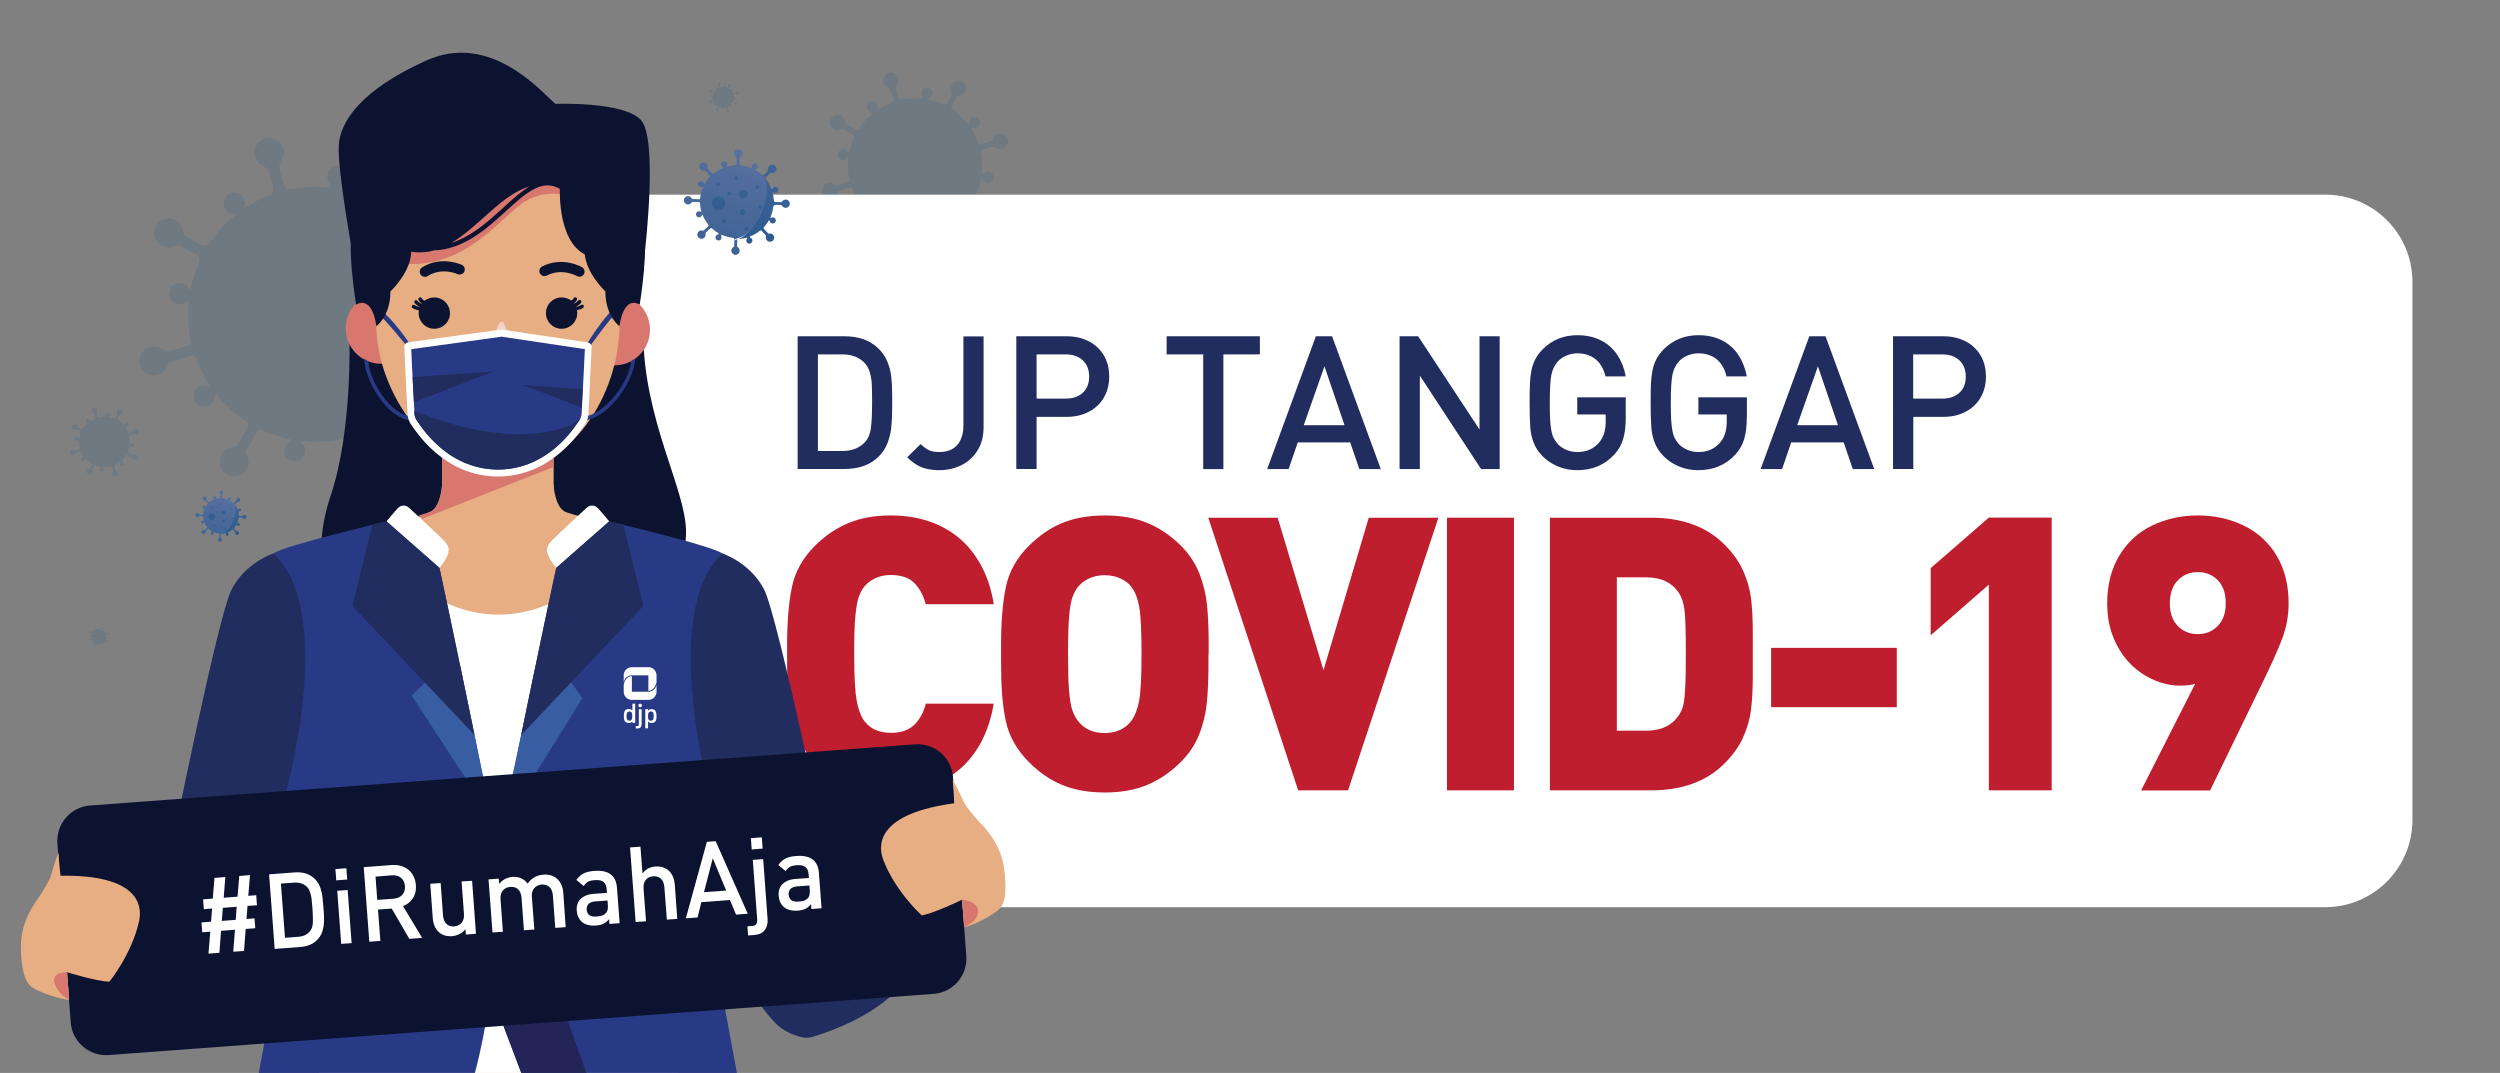 <?xml version="1.0" encoding="utf-8"?>
<!-- Generator: Adobe Illustrator 24.0.1, SVG Export Plug-In . SVG Version: 6.00 Build 0)  -->
<svg version="1.1" xmlns="http://www.w3.org/2000/svg" xmlns:xlink="http://www.w3.org/1999/xlink" x="0px" y="0px"
	 viewBox="0 0 233 100" style="enable-background:new 0 0 233 100;" xml:space="preserve">
<rect x="0" y="0" width="233" height="100" fill="#808080" stroke="none"/>
<style type="text/css">
	.st0{fill:#FFFFFF;}
	.st1{fill:#FFCA19;}
	.st2{opacity:0.32;fill:#16588D;fill-opacity:0.52;}
	.st3{fill:#F3F3F3;}
	.st4{fill:none;stroke:#D1D3D4;stroke-miterlimit:10;stroke-dasharray:4;}
	.st5{clip-path:url(#SVGID_2_);}
	.st6{fill:#212D5F;}
	.st7{fill:none;stroke:#FFFFFF;stroke-width:4.958;stroke-linejoin:round;stroke-miterlimit:10;}
	.st8{fill:none;stroke:#FFFFFF;stroke-width:3;stroke-linecap:round;stroke-linejoin:round;stroke-miterlimit:10;}
	.st9{clip-path:url(#SVGID_4_);}
	.st10{clip-path:url(#SVGID_6_);}
	.st11{fill:none;stroke:#FFFFFF;stroke-width:4;stroke-linejoin:round;stroke-miterlimit:10;}
	.st12{clip-path:url(#SVGID_8_);}
	.st13{clip-path:url(#SVGID_10_);}
	.st14{clip-path:url(#SVGID_12_);}
	.st15{fill-rule:evenodd;clip-rule:evenodd;fill:#212D5F;}
	.st16{fill-rule:evenodd;clip-rule:evenodd;fill:#FFCA19;}
	.st17{fill-rule:evenodd;clip-rule:evenodd;fill:none;}
	.st18{fill:none;}
	.st19{fill:#222D60;}
	.st20{fill-rule:evenodd;clip-rule:evenodd;fill:#222E60;}
	.st21{fill-rule:evenodd;clip-rule:evenodd;fill:#FFFFFF;}
	.st22{fill-rule:evenodd;clip-rule:evenodd;fill:url(#SVGID_13_);}
	.st23{fill-rule:evenodd;clip-rule:evenodd;fill:#33449A;}
	.st24{fill-rule:evenodd;clip-rule:evenodd;fill:#FBC21D;}
	.st25{fill-rule:evenodd;clip-rule:evenodd;fill:#334397;}
	.st26{fill-rule:evenodd;clip-rule:evenodd;fill:#F7C12A;}
	.st27{fill-rule:evenodd;clip-rule:evenodd;fill:#263F8F;}
	.st28{fill-rule:evenodd;clip-rule:evenodd;fill:#F3C033;}
	.st29{fill-rule:evenodd;clip-rule:evenodd;fill:#F2BF37;}
	.st30{fill-rule:evenodd;clip-rule:evenodd;fill:#EEBF42;}
	.st31{fill-rule:evenodd;clip-rule:evenodd;fill:#DBBD76;}
	.st32{fill-rule:evenodd;clip-rule:evenodd;fill:#D6AE5D;}
	.st33{fill-rule:evenodd;clip-rule:evenodd;fill:#37397F;}
	.st34{fill-rule:evenodd;clip-rule:evenodd;fill:#F9F8F4;}
	.st35{fill-rule:evenodd;clip-rule:evenodd;fill:#FEC91E;}
	.st36{fill:#BE1E2D;}
	.st37{fill:url(#XMLID_124_);}
	.st38{fill:url(#XMLID_125_);}
	.st39{fill:url(#XMLID_126_);}
	.st40{fill:url(#XMLID_127_);}
	.st41{fill:url(#XMLID_128_);}
	.st42{fill:url(#XMLID_129_);}
	.st43{fill:url(#XMLID_130_);}
	.st44{fill:url(#XMLID_131_);}
	.st45{fill:url(#XMLID_132_);}
	.st46{fill:url(#XMLID_133_);}
	.st47{fill:url(#XMLID_134_);}
	.st48{fill:url(#XMLID_135_);}
	.st49{fill:url(#XMLID_136_);}
	.st50{fill:url(#XMLID_137_);}
	.st51{fill:url(#XMLID_138_);}
	.st52{fill:url(#XMLID_139_);}
	.st53{fill:url(#XMLID_140_);}
	.st54{fill:url(#XMLID_141_);}
	.st55{fill:url(#XMLID_142_);}
	.st56{fill:url(#XMLID_143_);}
	.st57{fill:url(#XMLID_144_);}
	.st58{fill:url(#XMLID_145_);}
	.st59{fill:url(#XMLID_146_);}
	.st60{fill:url(#XMLID_147_);}
	.st61{fill:url(#XMLID_148_);}
	.st62{fill:url(#XMLID_149_);}
	.st63{clip-path:url(#SVGID_15_);}
	.st64{fill-rule:evenodd;clip-rule:evenodd;fill:#0C1331;}
	.st65{fill-rule:evenodd;clip-rule:evenodd;fill:#E7AE83;}
	.st66{fill-rule:evenodd;clip-rule:evenodd;fill:#D8776E;}
	.st67{fill-rule:evenodd;clip-rule:evenodd;fill:#F2D3C8;}
	.st68{fill-rule:evenodd;clip-rule:evenodd;fill:#283A86;}
	.st69{fill-rule:evenodd;clip-rule:evenodd;fill:#232558;}
	.st70{fill-rule:evenodd;clip-rule:evenodd;fill:#395DA2;}
	.st71{fill:#0C1331;}
	.st72{fill:#E7AE83;}
	.st73{clip-path:url(#SVGID_15_);fill:#D8776E;}
	.st74{fill:url(#XMLID_150_);}
	.st75{fill:url(#XMLID_151_);}
	.st76{fill:url(#XMLID_152_);}
	.st77{fill:url(#XMLID_153_);}
	.st78{fill:url(#XMLID_154_);}
	.st79{fill:url(#XMLID_155_);}
	.st80{fill:url(#XMLID_156_);}
	.st81{fill:url(#XMLID_157_);}
	.st82{fill:url(#XMLID_158_);}
	.st83{fill:url(#XMLID_159_);}
	.st84{fill:url(#XMLID_160_);}
	.st85{fill:url(#XMLID_161_);}
	.st86{fill:url(#XMLID_162_);}
	.st87{fill:url(#XMLID_163_);}
	.st88{fill:url(#XMLID_164_);}
	.st89{fill:url(#XMLID_165_);}
	.st90{fill:url(#XMLID_166_);}
	.st91{fill:url(#XMLID_167_);}
	.st92{fill:url(#XMLID_168_);}
	.st93{fill:url(#XMLID_169_);}
	.st94{fill:url(#XMLID_170_);}
	.st95{fill:url(#XMLID_171_);}
	.st96{fill:url(#XMLID_172_);}
	.st97{fill:url(#XMLID_173_);}
	.st98{fill:url(#XMLID_174_);}
	.st99{fill:url(#XMLID_175_);}
	.st100{clip-path:url(#SVGID_17_);}
	.st101{clip-path:url(#SVGID_17_);fill:#D8776E;}
</style>
<g id="Layer_2">
</g>
<g id="Layer_1">
	<path id="XMLID_40_" class="st2" d="M89.96,8.57c0.2-0.35,0.06-0.8-0.3-0.98c-0.32-0.16-0.72-0.05-0.92,0.25
		c-0.15,0.23-0.15,0.5-0.03,0.72c0.05,0.09,0.04,0.2-0.01,0.28L88.27,9.6c-0.08,0.14-0.25,0.19-0.4,0.13
		c-0.41-0.19-0.82-0.32-1.25-0.42c-0.04-0.01-0.07-0.05-0.06-0.09l0-0.02c0-0.03,0.02-0.05,0.05-0.06c0.16-0.08,0.28-0.24,0.3-0.44
		c0.02-0.24-0.15-0.47-0.38-0.53c-0.3-0.08-0.6,0.12-0.65,0.42c-0.03,0.17,0.04,0.34,0.15,0.46c0.02,0.02,0.03,0.05,0.03,0.07
		l0,0.02c-0.01,0.04-0.05,0.07-0.09,0.07c-0.62-0.07-1.24-0.04-1.84,0.07c-0.18,0.03-0.35-0.07-0.4-0.25l-0.19-0.67
		c-0.05-0.16-0.02-0.34,0.08-0.48c0.02-0.03,0.04-0.07,0.06-0.1c0.08-0.17,0.09-0.37,0.01-0.56c-0.12-0.31-0.46-0.5-0.79-0.44
		c-0.25,0.05-0.43,0.21-0.52,0.42c-0.07,0.15-0.08,0.32-0.04,0.49c0.06,0.22,0.22,0.38,0.41,0.46c0.14,0.06,0.25,0.18,0.29,0.32
		l0.2,0.71c0.05,0.17-0.04,0.34-0.2,0.41c-0.42,0.16-0.83,0.37-1.21,0.62l-0.04-0.05c0.07-0.18,0.04-0.38-0.1-0.54
		c-0.16-0.17-0.41-0.22-0.62-0.11c-0.11,0.06-0.19,0.14-0.24,0.25c-0.08,0.17-0.07,0.37,0.05,0.53c0.12,0.16,0.32,0.24,0.51,0.21
		l0.02,0.03c-0.49,0.39-0.93,0.86-1.3,1.4c-0.1,0.14-0.29,0.19-0.44,0.1l-0.72-0.4c-0.1-0.05-0.16-0.15-0.17-0.26
		c-0.02-0.23-0.15-0.44-0.36-0.56c-0.28-0.16-0.62-0.1-0.84,0.11c-0.07,0.07-0.13,0.16-0.18,0.26c-0.12,0.3-0.02,0.65,0.24,0.83
		c0.23,0.17,0.51,0.18,0.74,0.06c0.1-0.05,0.22-0.05,0.31,0.01l0.72,0.4c0.15,0.08,0.21,0.27,0.14,0.43
		c-0.19,0.43-0.32,0.86-0.41,1.31l-0.03,0c-0.02,0-0.04-0.02-0.05-0.04c-0.08-0.16-0.24-0.27-0.44-0.28
		c-0.24-0.01-0.46,0.15-0.52,0.38c-0.08,0.3,0.12,0.61,0.42,0.65c0.2,0.03,0.39-0.06,0.5-0.21l0.04,0.01
		c-0.08,0.69-0.04,1.37,0.11,2.04c0.02,0.09-0.04,0.19-0.13,0.21l-1.03,0.29c-0.06,0.02-0.13,0-0.17-0.04
		c-0.19-0.19-0.47-0.26-0.74-0.17c-0.34,0.12-0.54,0.49-0.45,0.84c0.1,0.4,0.5,0.63,0.89,0.52c0.26-0.07,0.44-0.28,0.5-0.52
		c0.01-0.06,0.06-0.11,0.13-0.13l1.03-0.29c0.09-0.03,0.19,0.02,0.22,0.11c0.17,0.46,0.39,0.9,0.66,1.31
		c0.01,0.02,0.01,0.04-0.01,0.05l-0.03,0.02c-0.01,0.01-0.02,0.01-0.03,0c-0.17-0.06-0.38-0.03-0.53,0.11
		c-0.17,0.16-0.21,0.43-0.1,0.63c0.16,0.28,0.51,0.35,0.76,0.17c0.16-0.12,0.24-0.32,0.21-0.51l0.05-0.03
		c0.42,0.53,0.94,1,1.54,1.38c0.07,0.04,0.09,0.13,0.05,0.19l-0.55,0.99c-0.03,0.05-0.08,0.07-0.13,0.07c-0.25,0-0.5,0.13-0.63,0.37
		c-0.18,0.32-0.06,0.76,0.25,0.95c0.35,0.22,0.8,0.09,1-0.26c0.13-0.24,0.11-0.52-0.02-0.73c-0.03-0.05-0.03-0.1-0.01-0.15
		c0.11-0.21,0.42-0.75,0.55-0.99c0.04-0.07,0.12-0.09,0.19-0.06c0.45,0.21,0.92,0.37,1.39,0.46c0.03,0.01,0.06,0.04,0.05,0.07l0,0
		c0,0.02-0.02,0.04-0.04,0.05c-0.16,0.08-0.27,0.25-0.28,0.45c-0.01,0.23,0.15,0.45,0.38,0.51c0.3,0.08,0.61-0.11,0.65-0.42
		c0.03-0.19-0.04-0.37-0.18-0.48c-0.02-0.02-0.03-0.04-0.02-0.06l0-0.03c0.65,0.07,1.31,0.04,1.94-0.08
		c0.13-0.03,0.26,0.05,0.3,0.18l0.26,0.93c0.02,0.09,0,0.18-0.06,0.25c-0.17,0.19-0.23,0.46-0.14,0.71
		c0.12,0.34,0.49,0.54,0.84,0.45c0.4-0.1,0.63-0.5,0.52-0.89c-0.07-0.24-0.26-0.42-0.48-0.49c-0.09-0.03-0.16-0.09-0.18-0.18
		l-0.26-0.93c-0.04-0.13,0.03-0.26,0.16-0.31c0.43-0.16,0.83-0.36,1.22-0.61c0.03-0.02,0.07-0.01,0.09,0.02l0.04,0.06
		c0.01,0.02,0.02,0.04,0.01,0.06c-0.06,0.17-0.04,0.37,0.1,0.53c0.16,0.18,0.43,0.23,0.64,0.11c0.27-0.16,0.35-0.51,0.17-0.76
		c-0.11-0.15-0.27-0.22-0.44-0.21c-0.02,0-0.05-0.01-0.06-0.03l-0.04-0.06c-0.02-0.03-0.02-0.07,0.01-0.09
		c0.51-0.41,0.96-0.9,1.33-1.48c0.04-0.06,0.12-0.08,0.19-0.05l1,0.56c0.05,0.03,0.07,0.08,0.07,0.13c0,0.25,0.13,0.5,0.37,0.64
		c0.32,0.18,0.76,0.06,0.95-0.25c0.22-0.35,0.09-0.8-0.26-1c-0.24-0.13-0.52-0.11-0.73,0.02c-0.04,0.03-0.1,0.03-0.15,0.01l-1-0.56
		c-0.07-0.04-0.09-0.12-0.06-0.19c0.22-0.45,0.38-0.92,0.48-1.39c0.01-0.03,0.04-0.05,0.07-0.05l0.08,0.01
		c0.02,0,0.04,0.02,0.04,0.03c0.08,0.17,0.24,0.29,0.44,0.31c0.24,0.02,0.47-0.15,0.53-0.38c0.08-0.3-0.12-0.6-0.42-0.65
		c-0.18-0.03-0.35,0.04-0.47,0.16c-0.01,0.01-0.03,0.02-0.05,0.02l-0.08-0.01c-0.03,0-0.05-0.03-0.05-0.06
		c0.07-0.65,0.04-1.3-0.08-1.93c-0.02-0.12,0.05-0.24,0.16-0.27l0.95-0.27c0.08-0.02,0.16,0,0.22,0.05
		c0.19,0.17,0.46,0.24,0.72,0.15c0.34-0.12,0.54-0.49,0.45-0.84c-0.1-0.4-0.5-0.63-0.89-0.52c-0.25,0.07-0.43,0.26-0.49,0.5
		c-0.02,0.08-0.08,0.14-0.16,0.16l-0.95,0.27c-0.12,0.03-0.24-0.03-0.28-0.14c-0.16-0.43-0.36-0.85-0.61-1.24
		c-0.02-0.03-0.01-0.08,0.02-0.1l0.03-0.02c0.02-0.01,0.05-0.02,0.07-0.01c0.17,0.06,0.37,0.04,0.52-0.1
		c0.18-0.16,0.23-0.43,0.11-0.64c-0.16-0.27-0.51-0.35-0.76-0.17c-0.15,0.11-0.22,0.27-0.21,0.44c0,0.03-0.01,0.05-0.03,0.06
		l-0.03,0.02c-0.03,0.02-0.08,0.02-0.1-0.01c-0.38-0.48-0.84-0.9-1.36-1.26c-0.13-0.09-0.17-0.26-0.1-0.4l0.43-0.77
		c0.05-0.09,0.14-0.15,0.24-0.15C89.61,8.91,89.83,8.78,89.96,8.57z"/>
	<path class="st0" d="M216.71,84.55H45.86c-4.49,0-8.13-3.64-8.13-8.13V26.27c0-4.49,3.64-8.13,8.13-8.13h170.85
		c4.49,0,8.13,3.64,8.13,8.13v50.14C224.84,80.9,221.2,84.55,216.71,84.55z"/>
	<g>
		<g>
			<path class="st6" d="M83.15,37.44v0.62c0,0.67-0.03,1.25-0.08,1.75s-0.17,0.99-0.35,1.47c-0.18,0.48-0.46,0.91-0.83,1.27
				c-0.78,0.78-1.84,1.16-3.2,1.16h-4.35V31.34h4.35c1.36,0,2.43,0.39,3.2,1.16c0.37,0.37,0.64,0.78,0.83,1.24
				c0.18,0.46,0.3,0.93,0.35,1.4c0.05,0.48,0.08,1.03,0.08,1.67V37.44z M81.28,37.45c0-0.71-0.01-1.26-0.03-1.65
				c-0.02-0.39-0.08-0.75-0.18-1.09c-0.1-0.34-0.25-0.62-0.45-0.84c-0.51-0.56-1.21-0.84-2.11-0.84h-2.28v9h2.28
				c0.9,0,1.6-0.28,2.11-0.83c0.29-0.32,0.48-0.76,0.55-1.31C81.24,39.33,81.28,38.52,81.28,37.45z"/>
			<path class="st6" d="M91.67,39.8c0,0.84-0.18,1.56-0.55,2.16s-0.86,1.06-1.49,1.38c-0.63,0.32-1.32,0.48-2.08,0.48
				c-0.41,0-0.79-0.04-1.15-0.12c-0.36-0.08-0.69-0.21-0.98-0.39s-0.59-0.41-0.87-0.69l1.25-1.23c0.27,0.25,0.52,0.44,0.76,0.56
				c0.24,0.12,0.57,0.18,0.99,0.18c0.46,0,0.87-0.09,1.2-0.28c0.34-0.19,0.59-0.47,0.77-0.84c0.18-0.37,0.27-0.82,0.27-1.34v-8.32
				h1.88V39.8z"/>
			<path class="st6" d="M103.38,35.09c0,0.72-0.16,1.36-0.48,1.93c-0.32,0.57-0.79,1.02-1.39,1.34c-0.61,0.33-1.3,0.49-2.09,0.49
				h-2.81v4.86h-1.89V31.34h4.7c0.58,0,1.13,0.09,1.63,0.28s0.93,0.45,1.27,0.79c0.35,0.34,0.61,0.73,0.79,1.18
				C103.29,34.04,103.38,34.54,103.38,35.09z M101.51,35.1c0-0.64-0.2-1.15-0.6-1.52s-0.93-0.55-1.59-0.55h-2.71v4.12h2.71
				c0.67,0,1.2-0.18,1.6-0.55C101.31,36.24,101.51,35.73,101.51,35.1z"/>
			<path class="st6" d="M117.43,33.03h-3.41v10.69h-1.88V33.03h-3.41v-1.69h8.69V33.03z"/>
			<path class="st6" d="M128.69,43.72h-2l-0.85-2.49h-4.89l-0.85,2.49h-2l4.54-12.38h1.51L128.69,43.72z M125.31,39.63l-1.87-5.49
				l-1.93,5.49H125.31z"/>
			<path class="st6" d="M139.76,43.72h-1.72l-5.71-8.71v8.71h-1.89V31.34h1.73l5.72,8.69v-8.69h1.88V43.72z"/>
			<path class="st6" d="M151.52,38.92c0,0.8-0.08,1.48-0.25,2.03c-0.17,0.55-0.45,1.03-0.86,1.46c-0.89,0.94-2.02,1.41-3.4,1.41
				c-0.43,0-0.84-0.05-1.22-0.15c-0.38-0.1-0.75-0.25-1.1-0.45c-0.35-0.2-0.66-0.44-0.93-0.71c-0.39-0.4-0.66-0.82-0.83-1.27
				c-0.17-0.45-0.28-0.93-0.31-1.46c-0.04-0.52-0.06-1.28-0.06-2.25c0-0.75,0.01-1.35,0.03-1.79c0.02-0.44,0.07-0.85,0.14-1.21
				c0.07-0.37,0.19-0.71,0.35-1.03c0.16-0.32,0.39-0.63,0.69-0.94c0.88-0.88,1.96-1.32,3.25-1.32c0.84,0,1.58,0.17,2.22,0.5
				s1.14,0.79,1.52,1.38c0.38,0.58,0.63,1.24,0.76,1.96h-1.89c-0.1-0.45-0.27-0.83-0.5-1.15c-0.23-0.32-0.52-0.57-0.88-0.74
				c-0.35-0.17-0.76-0.26-1.23-0.26c-0.35,0-0.69,0.07-1.01,0.2s-0.6,0.32-0.82,0.56c-0.3,0.33-0.5,0.75-0.6,1.24
				c-0.1,0.49-0.15,1.36-0.15,2.6c0,0.66,0.01,1.17,0.03,1.55c0.02,0.38,0.06,0.72,0.11,1.02c0.06,0.31,0.13,0.55,0.22,0.72
				s0.22,0.37,0.38,0.56c0.22,0.23,0.49,0.41,0.81,0.55c0.32,0.13,0.66,0.2,1.02,0.2c0.84,0,1.51-0.29,2.01-0.87
				c0.42-0.48,0.63-1.13,0.63-1.94v-0.69H147v-1.6h4.52V38.92z"/>
			<path class="st6" d="M162.8,38.92c0,0.8-0.08,1.48-0.25,2.03c-0.17,0.55-0.45,1.03-0.86,1.46c-0.89,0.94-2.02,1.41-3.4,1.41
				c-0.43,0-0.84-0.05-1.22-0.15c-0.38-0.1-0.75-0.25-1.1-0.45c-0.35-0.2-0.66-0.44-0.93-0.71c-0.39-0.4-0.66-0.82-0.83-1.27
				c-0.17-0.45-0.28-0.93-0.31-1.46c-0.04-0.52-0.06-1.28-0.06-2.25c0-0.75,0.01-1.35,0.03-1.79c0.02-0.44,0.07-0.85,0.14-1.21
				c0.07-0.37,0.19-0.71,0.35-1.03c0.16-0.32,0.39-0.63,0.69-0.94c0.88-0.88,1.96-1.32,3.25-1.32c0.84,0,1.58,0.17,2.22,0.5
				s1.14,0.79,1.52,1.38c0.38,0.58,0.63,1.24,0.76,1.96h-1.89c-0.1-0.45-0.27-0.83-0.5-1.15c-0.23-0.32-0.52-0.57-0.88-0.74
				c-0.35-0.17-0.76-0.26-1.23-0.26c-0.35,0-0.69,0.07-1.01,0.2s-0.6,0.32-0.82,0.56c-0.3,0.33-0.5,0.75-0.6,1.24
				c-0.1,0.49-0.15,1.36-0.15,2.6c0,0.66,0.01,1.17,0.03,1.55c0.02,0.38,0.06,0.72,0.11,1.02c0.06,0.31,0.13,0.55,0.22,0.72
				s0.22,0.37,0.38,0.56c0.22,0.23,0.49,0.41,0.81,0.55c0.32,0.13,0.66,0.2,1.02,0.2c0.84,0,1.51-0.29,2.01-0.87
				c0.42-0.48,0.63-1.13,0.63-1.94v-0.69h-2.64v-1.6h4.52V38.92z"/>
			<path class="st6" d="M174.68,43.72h-2l-0.85-2.49h-4.89l-0.85,2.49h-2l4.54-12.38h1.51L174.68,43.72z M171.3,39.63l-1.87-5.49
				l-1.93,5.49H171.3z"/>
			<path class="st6" d="M185.09,35.09c0,0.72-0.16,1.36-0.48,1.93c-0.32,0.57-0.79,1.02-1.39,1.34c-0.61,0.33-1.3,0.49-2.09,0.49
				h-2.81v4.86h-1.89V31.34h4.7c0.58,0,1.13,0.09,1.63,0.28s0.93,0.45,1.27,0.79c0.35,0.34,0.61,0.73,0.79,1.18
				C185,34.04,185.09,34.54,185.09,35.09z M183.21,35.1c0-0.64-0.2-1.15-0.6-1.52s-0.93-0.55-1.59-0.55h-2.71v4.12h2.71
				c0.67,0,1.2-0.18,1.6-0.55C183.02,36.24,183.21,35.73,183.21,35.1z"/>
		</g>
		<g>
			<path class="st36" d="M92.61,65.59c-0.22,1.35-0.62,2.55-1.19,3.62c-0.58,1.06-1.29,1.94-2.14,2.62s-1.81,1.2-2.88,1.53
				c-1.07,0.34-2.21,0.5-3.41,0.5c-2.82,0-5.17-0.95-7.05-2.86c-1.11-1.12-1.82-2.38-2.13-3.8s-0.45-3.22-0.45-5.4v-0.85V60.1
				c0-2.18,0.15-3.99,0.45-5.41c0.3-1.42,1.01-2.69,2.13-3.81c0.95-0.95,2-1.66,3.13-2.13s2.44-0.71,3.92-0.71
				c1.27,0,2.43,0.17,3.48,0.51s2,0.85,2.84,1.53s1.54,1.55,2.12,2.6c0.57,1.05,0.97,2.26,1.19,3.63h-6.34
				c-0.22-0.83-0.58-1.48-1.07-1.98c-0.49-0.49-1.22-0.74-2.19-0.74c-0.53,0-1.01,0.1-1.44,0.3c-0.42,0.2-0.76,0.45-1.02,0.77
				c-0.22,0.28-0.4,0.61-0.53,1s-0.24,0.98-0.31,1.78c-0.08,0.8-0.11,1.97-0.11,3.51c0,2.06,0.08,3.5,0.23,4.33
				c0.15,0.83,0.39,1.48,0.73,1.94c0.56,0.72,1.38,1.08,2.46,1.08c0.94,0,1.67-0.25,2.17-0.74c0.51-0.49,0.87-1.15,1.09-1.98H92.61z
				"/>
			<path class="st36" d="M112.63,60.96v0.85c0,1.42-0.05,2.64-0.15,3.66s-0.33,2.01-0.71,2.96c-0.37,0.95-0.94,1.81-1.71,2.58
				c-0.94,0.94-1.98,1.65-3.11,2.13c-1.13,0.48-2.46,0.72-4,0.72c-1.03,0-1.96-0.11-2.79-0.32s-1.6-0.53-2.3-0.95
				c-0.7-0.42-1.37-0.95-1.99-1.59c-1.11-1.12-1.82-2.38-2.13-3.8S93.3,64,93.3,61.81v-0.85V60.1c0-2.18,0.15-3.99,0.45-5.41
				c0.3-1.42,1.01-2.69,2.13-3.81c0.96-0.96,2.01-1.68,3.13-2.14s2.44-0.7,3.96-0.7c1.53,0,2.86,0.24,3.99,0.71
				c1.13,0.47,2.17,1.18,3.12,2.13c0.77,0.77,1.33,1.63,1.71,2.59c0.37,0.96,0.61,1.95,0.71,2.97s0.15,2.24,0.15,3.66V60.96z
				 M106.39,60.96c0-2.16-0.07-3.64-0.22-4.43c-0.15-0.79-0.38-1.39-0.71-1.81c-0.23-0.33-0.57-0.59-1.02-0.8s-0.94-0.31-1.49-0.31
				c-0.53,0-1.02,0.1-1.45,0.3c-0.43,0.2-0.78,0.47-1.05,0.81c-0.21,0.27-0.38,0.6-0.51,0.98c-0.13,0.39-0.24,0.99-0.3,1.8
				c-0.07,0.81-0.1,1.96-0.1,3.46c0,1.49,0.03,2.63,0.1,3.44c0.07,0.81,0.17,1.4,0.3,1.79c0.13,0.38,0.31,0.71,0.51,0.98
				c0.59,0.77,1.42,1.15,2.49,1.15c1.08,0,1.92-0.38,2.51-1.15c0.33-0.45,0.56-1.06,0.71-1.82
				C106.31,64.58,106.39,63.12,106.39,60.96z"/>
			<path class="st36" d="M134.06,48.25l-8.42,25.41h-4.65l-8.38-25.41h6.47l4.27,14.21l4.22-14.21H134.06z"/>
			<path class="st36" d="M141.1,73.66h-6.24V48.25h6.24V73.66z"/>
			<path class="st36" d="M163.36,60.96v2.07c0,1.23-0.06,2.28-0.17,3.15c-0.11,0.87-0.36,1.72-0.74,2.56
				c-0.38,0.84-0.96,1.65-1.74,2.43c-1.66,1.66-3.94,2.49-6.84,2.49h-9.42V48.25h9.42c2.9,0,5.18,0.83,6.84,2.49
				c0.78,0.78,1.36,1.59,1.74,2.43c0.38,0.84,0.63,1.7,0.74,2.56c0.11,0.87,0.17,1.92,0.17,3.15V60.96z M157.12,60.96
				c0-2.09-0.04-3.47-0.13-4.14c-0.09-0.67-0.27-1.19-0.53-1.58c-0.64-0.95-1.64-1.43-3.01-1.43h-2.76V68.1h2.76
				c1.36,0,2.37-0.48,3.01-1.43c0.2-0.3,0.33-0.6,0.41-0.9c0.08-0.3,0.14-0.8,0.18-1.53C157.1,63.53,157.12,62.43,157.12,60.96z"/>
			<path class="st36" d="M176.78,65.91h-11.71v-5.53h11.71V65.91z"/>
			<path class="st36" d="M191.22,73.66h-5.86V54.49l-5.42,4.72v-6.26l5.42-4.71h5.86V73.66z"/>
			<path class="st36" d="M213.3,56.22c0,1.14-0.2,2.24-0.6,3.3c-0.4,1.06-1.01,2.42-1.82,4.07l-4.9,10.08h-6.43l5.04-9.94
				c-0.34,0.12-0.81,0.17-1.43,0.17c-0.77,0-1.56-0.17-2.37-0.51c-0.81-0.34-1.55-0.83-2.21-1.49c-0.66-0.66-1.19-1.47-1.59-2.43
				c-0.4-0.96-0.6-2.04-0.6-3.25c0-1.71,0.38-3.19,1.13-4.44c0.75-1.25,1.78-2.19,3.08-2.81c1.3-0.62,2.71-0.93,4.24-0.93
				c1.53,0,2.95,0.31,4.25,0.93c1.3,0.62,2.33,1.56,3.09,2.81C212.92,53.03,213.3,54.51,213.3,56.22z M207.44,56.22
				c0-0.91-0.24-1.62-0.73-2.13c-0.49-0.51-1.12-0.77-1.88-0.77c-0.74,0-1.36,0.26-1.86,0.77c-0.49,0.51-0.74,1.22-0.74,2.13
				c0,0.89,0.24,1.6,0.73,2.11c0.49,0.51,1.11,0.77,1.87,0.77c0.76,0,1.38-0.26,1.87-0.77C207.2,57.81,207.44,57.11,207.44,56.22z"
				/>
		</g>
	</g>
	<path id="XMLID_65_" class="st2" d="M12.79,40.47c0.14-0.05,0.22-0.21,0.17-0.35c-0.05-0.13-0.19-0.2-0.32-0.17
		c-0.1,0.03-0.17,0.1-0.19,0.19c-0.01,0.04-0.04,0.07-0.07,0.08l-0.31,0.1c-0.06,0.02-0.12-0.01-0.14-0.07
		c-0.07-0.16-0.15-0.3-0.24-0.43c-0.01-0.01-0.01-0.03,0.01-0.04l0.01-0.01c0.01-0.01,0.02-0.01,0.03,0
		c0.07,0.02,0.14,0.01,0.19-0.05c0.07-0.06,0.08-0.17,0.03-0.24c-0.06-0.1-0.2-0.12-0.29-0.05c-0.05,0.04-0.08,0.1-0.07,0.17
		c0,0.01,0,0.02-0.01,0.03l-0.01,0c-0.01,0.01-0.03,0.01-0.04,0c-0.15-0.18-0.33-0.33-0.53-0.45c-0.06-0.04-0.08-0.11-0.05-0.17
		l0.12-0.23c0.03-0.06,0.08-0.1,0.14-0.11c0.01,0,0.03-0.01,0.04-0.01c0.06-0.03,0.12-0.08,0.15-0.15c0.05-0.12,0-0.26-0.11-0.32
		c-0.08-0.05-0.17-0.05-0.25-0.02c-0.06,0.02-0.11,0.07-0.14,0.13c-0.04,0.08-0.04,0.16,0,0.23c0.02,0.05,0.02,0.11,0,0.16
		l-0.13,0.25c-0.03,0.06-0.1,0.09-0.16,0.06c-0.16-0.06-0.32-0.11-0.49-0.14l0-0.03c0.06-0.03,0.11-0.1,0.11-0.18
		c0-0.09-0.06-0.17-0.14-0.19c-0.05-0.01-0.09-0.01-0.13,0.01c-0.07,0.03-0.12,0.09-0.12,0.16c-0.01,0.08,0.03,0.15,0.09,0.19
		l0,0.01c-0.24-0.02-0.48,0-0.72,0.06c-0.06,0.02-0.13-0.02-0.15-0.08l-0.1-0.29c-0.01-0.04-0.01-0.08,0.02-0.12
		c0.05-0.07,0.07-0.16,0.04-0.25c-0.04-0.11-0.15-0.19-0.26-0.18c-0.04,0-0.08,0.01-0.11,0.03c-0.11,0.05-0.17,0.17-0.15,0.29
		c0.02,0.1,0.1,0.18,0.19,0.21c0.04,0.01,0.07,0.04,0.09,0.08l0.1,0.3c0.02,0.06-0.01,0.13-0.07,0.16
		c-0.16,0.07-0.31,0.16-0.45,0.26l-0.01-0.01c-0.01-0.01-0.01-0.02,0-0.02c0.02-0.06,0-0.14-0.05-0.19
		c-0.06-0.06-0.17-0.08-0.24-0.03c-0.1,0.06-0.12,0.2-0.05,0.29c0.05,0.06,0.12,0.08,0.19,0.07l0.01,0.01
		C8,39.57,7.83,39.77,7.7,39.99c-0.02,0.03-0.06,0.04-0.09,0.03l-0.36-0.18c-0.02-0.01-0.04-0.03-0.04-0.06
		c0-0.1-0.06-0.19-0.16-0.24c-0.12-0.05-0.27,0-0.34,0.12c-0.07,0.13-0.02,0.3,0.11,0.37c0.09,0.05,0.19,0.04,0.27-0.02
		c0.02-0.01,0.05-0.01,0.07,0l0.36,0.18c0.03,0.02,0.05,0.05,0.03,0.09c-0.07,0.17-0.12,0.35-0.15,0.53c0,0.01-0.01,0.01-0.01,0.01
		l-0.01,0c0,0-0.01,0-0.01-0.01c-0.03-0.06-0.1-0.1-0.18-0.1c-0.09,0-0.17,0.06-0.19,0.15c-0.03,0.12,0.05,0.23,0.17,0.24
		c0.08,0.01,0.15-0.03,0.19-0.09l0.02,0c-0.02,0.26,0.01,0.52,0.08,0.78c0.01,0.03-0.01,0.06-0.04,0.07L7.02,42
		C7,42,6.98,42,6.96,41.98c-0.07-0.07-0.17-0.09-0.27-0.06c-0.13,0.04-0.21,0.2-0.17,0.33c0.04,0.15,0.2,0.23,0.34,0.18
		c0.1-0.03,0.16-0.12,0.18-0.21c0-0.02,0.02-0.04,0.04-0.04c0.08-0.03,0.31-0.1,0.41-0.13c0.03-0.01,0.06,0,0.07,0.03
		c0.07,0.17,0.16,0.34,0.27,0.48c0.01,0.01,0.01,0.03,0,0.03l0,0c-0.01,0-0.01,0.01-0.02,0c-0.07-0.02-0.14,0-0.19,0.05
		c-0.06,0.06-0.07,0.16-0.03,0.24c0.06,0.1,0.2,0.12,0.29,0.05c0.06-0.04,0.08-0.11,0.07-0.18c0-0.01,0-0.02,0.01-0.02l0.01-0.01
		c0.16,0.19,0.35,0.35,0.56,0.47c0.04,0.03,0.06,0.08,0.04,0.13l-0.16,0.33c-0.02,0.03-0.05,0.05-0.08,0.05
		c-0.09,0.01-0.18,0.07-0.22,0.16c-0.05,0.12,0,0.27,0.12,0.34c0.13,0.07,0.3,0.02,0.37-0.11c0.04-0.09,0.04-0.18-0.01-0.26
		c-0.02-0.03-0.02-0.07,0-0.1l0.16-0.33c0.02-0.05,0.08-0.07,0.12-0.05c0.16,0.06,0.33,0.11,0.5,0.14c0.01,0,0.02,0.01,0.02,0.03
		l0,0.03c0,0.01-0.01,0.02-0.01,0.02c-0.06,0.03-0.11,0.09-0.11,0.17c0,0.09,0.06,0.17,0.15,0.19c0.12,0.03,0.23-0.05,0.24-0.17
		c0.01-0.07-0.02-0.13-0.07-0.17c-0.01-0.01-0.01-0.01-0.01-0.02l0-0.03c0-0.01,0.01-0.02,0.03-0.02c0.25,0.02,0.5-0.01,0.75-0.07
		c0.03-0.01,0.06,0.01,0.06,0.03l0.14,0.41c0.01,0.02,0,0.04-0.01,0.05c-0.07,0.07-0.09,0.17-0.06,0.27
		c0.04,0.13,0.2,0.21,0.33,0.17c0.15-0.04,0.23-0.2,0.18-0.34c-0.03-0.1-0.12-0.16-0.21-0.18c-0.02,0-0.04-0.02-0.04-0.04
		l-0.14-0.41c-0.01-0.03,0.01-0.06,0.03-0.07c0.18-0.07,0.34-0.16,0.49-0.26c0.01-0.01,0.02,0,0.03,0l0.02,0.03
		c0,0.01,0.01,0.01,0,0.02c-0.02,0.07-0.01,0.14,0.04,0.2c0.06,0.07,0.17,0.08,0.24,0.03c0.1-0.06,0.12-0.2,0.05-0.29
		c-0.04-0.05-0.11-0.08-0.17-0.07c-0.01,0-0.01,0-0.02-0.01L11.29,43c-0.01-0.01-0.01-0.02,0-0.03c0.19-0.16,0.34-0.35,0.47-0.56
		c0.02-0.04,0.07-0.05,0.11-0.03l0.33,0.17c0.03,0.01,0.05,0.04,0.05,0.07c0.01,0.1,0.07,0.18,0.16,0.23c0.12,0.05,0.27,0,0.34-0.12
		c0.07-0.13,0.02-0.3-0.11-0.37c-0.09-0.04-0.19-0.04-0.26,0.01c-0.03,0.02-0.06,0.02-0.09,0l-0.33-0.17
		c-0.04-0.02-0.06-0.07-0.04-0.11c0.07-0.16,0.12-0.33,0.15-0.5c0-0.01,0.02-0.03,0.03-0.02l0.02,0c0.01,0,0.02,0.01,0.02,0.01
		c0.03,0.06,0.09,0.11,0.17,0.11c0.09,0,0.17-0.06,0.19-0.15c0.03-0.12-0.05-0.23-0.17-0.24c-0.07-0.01-0.13,0.02-0.17,0.07
		c-0.01,0.01-0.02,0.01-0.03,0.01l-0.01,0c-0.02,0-0.03-0.02-0.03-0.03c0.02-0.23,0-0.46-0.06-0.7c-0.01-0.06,0.02-0.12,0.08-0.14
		l0.31-0.1c0.04-0.01,0.08-0.01,0.11,0.02C12.61,40.48,12.7,40.5,12.79,40.47z"/>
	<path id="XMLID_67_" class="st2" d="M10.09,59.11c0.04-0.01,0.06-0.06,0.05-0.1c-0.01-0.04-0.06-0.06-0.09-0.05
		c-0.03,0.01-0.05,0.03-0.06,0.06c0,0.01-0.01,0.02-0.02,0.02l-0.09,0.03c-0.02,0.01-0.03,0-0.04-0.02
		c-0.02-0.05-0.04-0.09-0.07-0.13c0,0,0-0.01,0-0.01l0,0c0,0,0.01,0,0.01,0c0.02,0.01,0.04,0,0.06-0.01
		c0.02-0.02,0.02-0.05,0.01-0.07c-0.02-0.03-0.06-0.04-0.08-0.01c-0.02,0.01-0.02,0.03-0.02,0.05c0,0,0,0.01,0,0.01l0,0
		c0,0-0.01,0-0.01,0c-0.05-0.05-0.1-0.1-0.16-0.13c-0.02-0.01-0.02-0.03-0.01-0.05l0.03-0.07c0.01-0.02,0.02-0.03,0.04-0.03
		c0,0,0.01,0,0.01,0c0.02-0.01,0.03-0.02,0.04-0.04c0.01-0.03,0-0.08-0.03-0.1c-0.02-0.01-0.05-0.02-0.07-0.01
		c-0.02,0.01-0.03,0.02-0.04,0.04c-0.01,0.02-0.01,0.05,0,0.07c0.01,0.02,0.01,0.03,0,0.05L9.5,58.66
		c-0.01,0.02-0.03,0.03-0.05,0.02c-0.05-0.02-0.1-0.03-0.14-0.04l0-0.01c0.02-0.01,0.03-0.03,0.03-0.05c0-0.03-0.02-0.05-0.04-0.06
		c-0.01,0-0.03,0-0.04,0c-0.02,0.01-0.03,0.03-0.04,0.05c0,0.02,0.01,0.04,0.03,0.05l0,0c-0.07-0.01-0.14,0-0.21,0.02
		c-0.02,0-0.04-0.01-0.04-0.02l-0.03-0.09c0-0.01,0-0.02,0.01-0.03c0.02-0.02,0.02-0.05,0.01-0.07c-0.01-0.03-0.04-0.05-0.08-0.05
		c-0.01,0-0.02,0-0.03,0.01c-0.03,0.02-0.05,0.05-0.04,0.09c0.01,0.03,0.03,0.05,0.06,0.06c0.01,0,0.02,0.01,0.02,0.02l0.03,0.09
		c0.01,0.02,0,0.04-0.02,0.05c-0.05,0.02-0.09,0.05-0.13,0.08l0,0c0,0,0,0,0-0.01c0-0.02,0-0.04-0.01-0.06
		c-0.02-0.02-0.05-0.02-0.07-0.01c-0.03,0.02-0.04,0.06-0.01,0.08c0.01,0.02,0.04,0.02,0.06,0.02l0,0
		c-0.06,0.05-0.11,0.11-0.14,0.17c-0.01,0.01-0.02,0.01-0.03,0.01l-0.11-0.05c-0.01,0-0.01-0.01-0.01-0.02
		c0-0.03-0.02-0.06-0.05-0.07c-0.04-0.02-0.08,0-0.1,0.03c-0.02,0.04-0.01,0.09,0.03,0.11C8.37,59,8.4,58.99,8.42,58.98
		c0.01,0,0.01,0,0.02,0l0.11,0.05c0.01,0,0.01,0.02,0.01,0.03c-0.02,0.05-0.04,0.1-0.04,0.16c0,0,0,0,0,0l0,0c0,0,0,0,0,0
		c-0.01-0.02-0.03-0.03-0.05-0.03c-0.03,0-0.05,0.02-0.06,0.04c-0.01,0.03,0.02,0.07,0.05,0.07c0.02,0,0.04-0.01,0.05-0.03l0.01,0
		c-0.01,0.08,0,0.15,0.02,0.23c0,0.01,0,0.02-0.01,0.02L8.4,59.56c-0.01,0-0.01,0-0.02,0c-0.02-0.02-0.05-0.03-0.08-0.02
		c-0.04,0.01-0.06,0.06-0.05,0.1c0.01,0.04,0.06,0.07,0.1,0.05c0.03-0.01,0.05-0.03,0.05-0.06c0-0.01,0.01-0.01,0.01-0.01
		c0.02-0.01,0.09-0.03,0.12-0.04c0.01,0,0.02,0,0.02,0.01c0.02,0.05,0.05,0.1,0.08,0.14c0,0,0,0.01,0,0.01l0,0c0,0,0,0-0.01,0
		c-0.02-0.01-0.04,0-0.06,0.02c-0.02,0.02-0.02,0.05-0.01,0.07c0.02,0.03,0.06,0.04,0.08,0.02c0.02-0.01,0.02-0.03,0.02-0.05
		c0,0,0-0.01,0-0.01l0,0c0.05,0.05,0.1,0.1,0.16,0.14c0.01,0.01,0.02,0.02,0.01,0.04l-0.05,0.1c0,0.01-0.01,0.01-0.02,0.02
		c-0.03,0-0.05,0.02-0.06,0.05c-0.02,0.04,0,0.08,0.03,0.1c0.04,0.02,0.09,0.01,0.11-0.03c0.01-0.02,0.01-0.05,0-0.08
		c-0.01-0.01-0.01-0.02,0-0.03l0.05-0.1c0.01-0.01,0.02-0.02,0.04-0.01C8.98,59.98,9.03,60,9.08,60c0,0,0.01,0,0.01,0.01l0,0.01
		c0,0,0,0,0,0.01c-0.02,0.01-0.03,0.03-0.03,0.05c0,0.03,0.02,0.05,0.04,0.06c0.03,0.01,0.07-0.02,0.07-0.05
		c0-0.02-0.01-0.04-0.02-0.05c0,0,0,0,0-0.01l0-0.01c0,0,0-0.01,0.01-0.01c0.07,0,0.15,0,0.22-0.02c0.01,0,0.02,0,0.02,0.01
		l0.04,0.12c0,0.01,0,0.01,0,0.02c-0.02,0.02-0.03,0.05-0.02,0.08c0.01,0.04,0.06,0.06,0.1,0.05c0.04-0.01,0.07-0.06,0.05-0.1
		c-0.01-0.03-0.03-0.05-0.06-0.05c-0.01,0-0.01,0-0.01-0.01l-0.04-0.12c0-0.01,0-0.02,0.01-0.02c0.05-0.02,0.1-0.05,0.14-0.08
		c0,0,0.01,0,0.01,0l0.01,0.01c0,0,0,0,0,0.01c-0.01,0.02,0,0.04,0.01,0.06c0.02,0.02,0.05,0.02,0.07,0.01
		c0.03-0.02,0.04-0.06,0.01-0.08c-0.01-0.02-0.03-0.02-0.05-0.02c0,0,0,0-0.01,0l-0.01-0.01c0,0,0-0.01,0-0.01
		c0.05-0.05,0.1-0.1,0.14-0.16c0.01-0.01,0.02-0.02,0.03-0.01l0.1,0.05c0.01,0,0.01,0.01,0.01,0.02c0,0.03,0.02,0.05,0.05,0.07
		c0.04,0.02,0.08,0,0.1-0.03c0.02-0.04,0.01-0.09-0.03-0.11c-0.03-0.01-0.05-0.01-0.08,0c-0.01,0-0.02,0.01-0.03,0l-0.1-0.05
		c-0.01-0.01-0.02-0.02-0.01-0.03c0.02-0.05,0.03-0.1,0.04-0.15c0,0,0-0.01,0.01-0.01l0,0c0,0,0.01,0,0.01,0
		c0.01,0.02,0.03,0.03,0.05,0.03c0.03,0,0.05-0.02,0.06-0.04c0.01-0.03-0.02-0.07-0.05-0.07c-0.02,0-0.04,0.01-0.05,0.02
		c0,0,0,0-0.01,0l0,0c0,0-0.01,0-0.01-0.01c0-0.07,0-0.14-0.02-0.2c0-0.02,0.01-0.03,0.02-0.04l0.09-0.03c0.01,0,0.02,0,0.03,0.01
		C10.04,59.12,10.07,59.12,10.09,59.11z"/>
	<path id="XMLID_21_" class="st2" d="M68.7,8.78c0.06-0.02,0.09-0.09,0.07-0.15c-0.02-0.05-0.08-0.08-0.13-0.07
		c-0.04,0.01-0.07,0.04-0.08,0.08c0,0.02-0.02,0.03-0.03,0.03L68.4,8.72c-0.02,0.01-0.05,0-0.06-0.03c-0.03-0.06-0.06-0.13-0.1-0.18
		c0-0.01,0-0.01,0-0.02l0,0c0,0,0.01,0,0.01,0c0.03,0.01,0.06,0,0.08-0.02c0.03-0.03,0.03-0.07,0.01-0.1
		c-0.03-0.04-0.08-0.05-0.12-0.02C68.21,8.37,68.2,8.4,68.2,8.42c0,0,0,0.01,0,0.01l0,0c-0.01,0-0.01,0-0.02,0
		c-0.06-0.07-0.14-0.14-0.22-0.19c-0.02-0.01-0.03-0.05-0.02-0.07l0.05-0.1c0.01-0.02,0.03-0.04,0.06-0.05c0.01,0,0.01,0,0.02-0.01
		c0.03-0.01,0.05-0.03,0.06-0.06c0.02-0.05,0-0.11-0.05-0.13C68.04,7.8,68,7.8,67.97,7.82c-0.02,0.01-0.04,0.03-0.06,0.05
		c-0.02,0.03-0.02,0.07,0,0.1c0.01,0.02,0.01,0.05,0,0.07l-0.05,0.1c-0.01,0.02-0.04,0.04-0.07,0.03c-0.07-0.03-0.14-0.04-0.21-0.06
		l0-0.01c0.03-0.01,0.05-0.04,0.05-0.07c0-0.04-0.02-0.07-0.06-0.08c-0.02-0.01-0.04,0-0.05,0c-0.03,0.01-0.05,0.04-0.05,0.07
		c0,0.03,0.01,0.06,0.04,0.08l0,0.01c-0.1-0.01-0.2,0-0.3,0.02c-0.03,0.01-0.05-0.01-0.06-0.03L67.1,7.97
		c-0.01-0.02,0-0.03,0.01-0.05c0.02-0.03,0.03-0.07,0.02-0.1c-0.02-0.05-0.06-0.08-0.11-0.08c-0.02,0-0.03,0-0.05,0.01
		c-0.05,0.02-0.07,0.07-0.06,0.12c0.01,0.04,0.04,0.08,0.08,0.09c0.02,0,0.03,0.02,0.04,0.03l0.04,0.12c0.01,0.03,0,0.05-0.03,0.06
		c-0.07,0.03-0.13,0.07-0.19,0.11l0,0c0,0,0-0.01,0-0.01c0.01-0.03,0-0.06-0.02-0.08c-0.03-0.03-0.07-0.03-0.1-0.01
		c-0.04,0.03-0.05,0.08-0.02,0.12c0.02,0.03,0.05,0.04,0.08,0.03l0,0c-0.08,0.07-0.15,0.15-0.2,0.25c-0.01,0.01-0.02,0.02-0.04,0.01
		L66.4,8.52c-0.01,0-0.02-0.01-0.02-0.02c0-0.04-0.03-0.08-0.07-0.1c-0.05-0.02-0.11,0-0.14,0.05c-0.03,0.06-0.01,0.13,0.05,0.15
		c0.04,0.02,0.08,0.01,0.11-0.01c0.01-0.01,0.02-0.01,0.03,0l0.15,0.08c0.01,0.01,0.02,0.02,0.01,0.04
		c-0.03,0.07-0.05,0.15-0.06,0.22c0,0,0,0-0.01,0l-0.01,0c0,0,0,0,0,0c-0.01-0.03-0.04-0.04-0.07-0.04c-0.04,0-0.07,0.03-0.08,0.06
		c-0.01,0.05,0.02,0.09,0.07,0.1c0.03,0,0.06-0.01,0.08-0.04l0.01,0c-0.01,0.11,0,0.22,0.03,0.32c0,0.01,0,0.02-0.01,0.03L66.3,9.42
		c-0.01,0-0.02,0-0.02-0.01c-0.03-0.03-0.07-0.04-0.11-0.03c-0.05,0.02-0.09,0.08-0.07,0.14c0.02,0.06,0.08,0.1,0.14,0.08
		c0.04-0.01,0.07-0.05,0.08-0.09c0-0.01,0.01-0.02,0.02-0.02c0.04-0.01,0.13-0.04,0.17-0.06c0.01,0,0.02,0,0.03,0.01
		c0.03,0.07,0.07,0.14,0.11,0.2c0,0,0,0.01,0,0.01l0,0c0,0-0.01,0-0.01,0c-0.03-0.01-0.06,0-0.08,0.02
		c-0.03,0.03-0.03,0.07-0.01,0.1c0.03,0.04,0.08,0.05,0.12,0.02c0.02-0.02,0.03-0.05,0.03-0.07c0,0,0-0.01,0-0.01l0,0
		c0.07,0.08,0.15,0.14,0.23,0.2c0.02,0.01,0.02,0.03,0.02,0.05l-0.07,0.14c-0.01,0.01-0.02,0.02-0.03,0.02
		c-0.04,0-0.08,0.03-0.09,0.07c-0.02,0.05,0,0.11,0.05,0.14c0.06,0.03,0.13,0.01,0.15-0.05c0.02-0.04,0.01-0.08,0-0.11
		c-0.01-0.01-0.01-0.03,0-0.04l0.07-0.14c0.01-0.02,0.03-0.03,0.05-0.02c0.07,0.03,0.14,0.05,0.21,0.06c0.01,0,0.01,0.01,0.01,0.01
		l0,0.01c0,0,0,0.01-0.01,0.01c-0.03,0.01-0.04,0.04-0.04,0.07c0,0.04,0.03,0.07,0.06,0.08c0.05,0.01,0.09-0.02,0.1-0.07
		c0-0.03-0.01-0.05-0.03-0.07c0,0,0-0.01,0-0.01l0-0.01c0-0.01,0.01-0.01,0.01-0.01c0.1,0.01,0.21,0,0.31-0.03
		c0.01,0,0.02,0,0.03,0.01l0.06,0.17c0,0.01,0,0.02-0.01,0.02c-0.03,0.03-0.04,0.07-0.03,0.11c0.02,0.05,0.08,0.09,0.14,0.07
		c0.06-0.02,0.1-0.08,0.08-0.14c-0.01-0.04-0.05-0.07-0.09-0.08c-0.01,0-0.02-0.01-0.02-0.01l-0.06-0.17c0-0.01,0-0.02,0.01-0.03
		c0.07-0.03,0.14-0.07,0.2-0.11c0,0,0.01,0,0.01,0l0.01,0.01c0,0,0,0.01,0,0.01c-0.01,0.03,0,0.06,0.02,0.08
		c0.03,0.03,0.07,0.03,0.1,0.01c0.04-0.03,0.05-0.08,0.02-0.12c-0.02-0.02-0.04-0.03-0.07-0.03c0,0-0.01,0-0.01,0l-0.01-0.01
		c0,0,0-0.01,0-0.01c0.08-0.07,0.14-0.15,0.2-0.23c0.01-0.02,0.03-0.02,0.05-0.01l0.14,0.07c0.01,0.01,0.02,0.02,0.02,0.03
		c0,0.04,0.03,0.08,0.07,0.09c0.05,0.02,0.11,0,0.14-0.05c0.03-0.06,0.01-0.13-0.05-0.15c-0.04-0.02-0.08-0.01-0.11,0.01
		c-0.01,0.01-0.02,0.01-0.04,0l-0.14-0.07c-0.02-0.01-0.02-0.03-0.02-0.05c0.03-0.07,0.05-0.14,0.06-0.21
		c0-0.01,0.01-0.01,0.01-0.01l0.01,0c0,0,0.01,0,0.01,0.01c0.01,0.03,0.04,0.04,0.07,0.04c0.04,0,0.07-0.03,0.08-0.06
		c0.01-0.05-0.02-0.09-0.07-0.1c-0.03,0-0.05,0.01-0.07,0.03c0,0-0.01,0-0.01,0l-0.01,0c-0.01,0-0.01-0.01-0.01-0.01
		c0.01-0.1,0-0.19-0.02-0.29c-0.01-0.02,0.01-0.05,0.03-0.06l0.13-0.04c0.01,0,0.03,0,0.04,0.01C68.63,8.79,68.66,8.8,68.7,8.78z"/>
	<path id="XMLID_57_" class="st2" d="M28.51,70.54c0.13-0.24,0.04-0.53-0.2-0.66c-0.21-0.11-0.48-0.03-0.61,0.17
		c-0.1,0.15-0.1,0.33-0.02,0.48c0.03,0.06,0.03,0.13,0,0.19l-0.28,0.51c-0.05,0.09-0.17,0.13-0.26,0.09
		c-0.27-0.12-0.55-0.22-0.83-0.28c-0.03-0.01-0.05-0.03-0.04-0.06l0-0.02c0-0.02,0.02-0.03,0.03-0.04c0.11-0.05,0.19-0.16,0.2-0.29
		c0.01-0.16-0.1-0.31-0.25-0.35c-0.2-0.06-0.4,0.08-0.44,0.28c-0.02,0.12,0.02,0.23,0.1,0.3c0.01,0.01,0.02,0.03,0.02,0.05l0,0.01
		c0,0.03-0.03,0.05-0.06,0.05c-0.41-0.04-0.83-0.03-1.23,0.05c-0.12,0.02-0.23-0.05-0.27-0.16l-0.13-0.45
		c-0.03-0.11-0.01-0.23,0.05-0.32c0.01-0.02,0.03-0.05,0.04-0.07c0.05-0.11,0.06-0.25,0.01-0.37c-0.08-0.21-0.31-0.33-0.53-0.29
		c-0.16,0.03-0.29,0.14-0.35,0.28c-0.04,0.1-0.06,0.21-0.02,0.33c0.04,0.14,0.14,0.25,0.27,0.31c0.09,0.04,0.17,0.12,0.19,0.22
		l0.14,0.47c0.03,0.11-0.03,0.23-0.13,0.27c-0.28,0.11-0.55,0.25-0.8,0.42l-0.03-0.04c0.04-0.12,0.03-0.26-0.07-0.36
		c-0.1-0.11-0.28-0.14-0.41-0.07c-0.07,0.04-0.13,0.1-0.16,0.16c-0.05,0.11-0.05,0.25,0.03,0.36c0.08,0.11,0.21,0.16,0.34,0.14
		l0.01,0.02c-0.33,0.26-0.62,0.57-0.86,0.93c-0.06,0.1-0.19,0.12-0.29,0.07l-0.48-0.27c-0.06-0.04-0.11-0.1-0.11-0.17
		c-0.01-0.15-0.1-0.29-0.24-0.37c-0.19-0.1-0.41-0.07-0.56,0.07c-0.05,0.05-0.09,0.1-0.12,0.17c-0.08,0.2-0.01,0.43,0.16,0.56
		c0.15,0.11,0.34,0.12,0.49,0.04c0.07-0.03,0.14-0.03,0.21,0l0.48,0.27c0.1,0.06,0.14,0.18,0.1,0.28c-0.13,0.28-0.22,0.58-0.27,0.87
		l-0.02,0c-0.01,0-0.03-0.01-0.03-0.02c-0.06-0.1-0.16-0.18-0.29-0.18c-0.16-0.01-0.31,0.1-0.35,0.25c-0.06,0.2,0.08,0.4,0.28,0.44
		c0.13,0.02,0.26-0.04,0.34-0.14l0.03,0c-0.05,0.46-0.03,0.92,0.07,1.36c0.01,0.06-0.02,0.12-0.09,0.14l-0.68,0.2
		c-0.04,0.01-0.09,0-0.12-0.03c-0.12-0.12-0.32-0.18-0.5-0.11c-0.23,0.08-0.36,0.33-0.3,0.56c0.06,0.26,0.33,0.42,0.59,0.35
		c0.17-0.05,0.29-0.19,0.33-0.35c0.01-0.04,0.04-0.07,0.08-0.09l0.69-0.2c0.06-0.02,0.12,0.01,0.15,0.07
		c0.11,0.31,0.26,0.6,0.44,0.87c0.01,0.01,0,0.02-0.01,0.03l-0.02,0.01c-0.01,0-0.01,0.01-0.02,0c-0.12-0.04-0.25-0.02-0.35,0.08
		c-0.11,0.11-0.14,0.28-0.06,0.42c0.1,0.18,0.34,0.23,0.51,0.11c0.11-0.08,0.16-0.21,0.14-0.34l0.03-0.02
		c0.28,0.35,0.63,0.67,1.03,0.92c0.04,0.03,0.06,0.08,0.03,0.13l-0.37,0.66c-0.02,0.03-0.05,0.05-0.09,0.05
		c-0.17,0-0.33,0.09-0.42,0.24c-0.12,0.21-0.04,0.51,0.16,0.63c0.23,0.14,0.53,0.06,0.67-0.17c0.09-0.16,0.08-0.35-0.02-0.49
		c-0.02-0.03-0.02-0.07,0-0.1c0.08-0.14,0.28-0.5,0.37-0.66c0.02-0.04,0.08-0.06,0.13-0.04c0.3,0.14,0.61,0.24,0.93,0.31
		c0.02,0,0.04,0.03,0.03,0.05l0,0c0,0.01-0.01,0.03-0.02,0.03c-0.11,0.06-0.18,0.17-0.19,0.3c0,0.16,0.1,0.3,0.25,0.34
		c0.2,0.06,0.4-0.08,0.44-0.28c0.02-0.13-0.03-0.25-0.12-0.32c-0.01-0.01-0.02-0.03-0.02-0.04l0-0.02c0.43,0.05,0.87,0.03,1.29-0.06
		c0.09-0.02,0.17,0.03,0.2,0.12l0.18,0.62c0.02,0.06,0,0.12-0.04,0.16c-0.11,0.12-0.15,0.3-0.09,0.48c0.08,0.23,0.33,0.36,0.56,0.3
		c0.26-0.06,0.42-0.33,0.35-0.59c-0.05-0.16-0.17-0.28-0.32-0.32c-0.06-0.02-0.1-0.06-0.12-0.12l-0.18-0.62
		c-0.02-0.09,0.02-0.18,0.11-0.21c0.28-0.11,0.56-0.24,0.81-0.41c0.02-0.01,0.05-0.01,0.06,0.01l0.03,0.04
		c0.01,0.01,0.01,0.03,0.01,0.04c-0.04,0.11-0.02,0.25,0.07,0.35c0.11,0.12,0.29,0.15,0.43,0.07c0.18-0.1,0.23-0.34,0.11-0.51
		c-0.07-0.1-0.18-0.15-0.29-0.14c-0.02,0-0.03-0.01-0.04-0.02l-0.03-0.04C28,78.41,28,78.38,28.02,78.37
		c0.34-0.27,0.64-0.6,0.89-0.99c0.03-0.04,0.08-0.06,0.12-0.03l0.67,0.37c0.03,0.02,0.05,0.05,0.05,0.09c0,0.17,0.08,0.34,0.24,0.42
		c0.21,0.12,0.51,0.04,0.63-0.16c0.14-0.23,0.06-0.53-0.17-0.67c-0.16-0.09-0.35-0.08-0.49,0.02c-0.03,0.02-0.07,0.02-0.1,0
		l-0.67-0.37c-0.04-0.02-0.06-0.08-0.04-0.12c0.15-0.3,0.25-0.61,0.32-0.93c0-0.02,0.02-0.03,0.04-0.03l0.06,0.01
		c0.01,0,0.02,0.01,0.03,0.02c0.05,0.11,0.16,0.2,0.3,0.2c0.16,0.01,0.31-0.1,0.35-0.25c0.06-0.2-0.08-0.4-0.28-0.44
		c-0.12-0.02-0.23,0.03-0.31,0.11c-0.01,0.01-0.02,0.02-0.04,0.01l-0.05-0.01c-0.02,0-0.03-0.02-0.03-0.04
		c0.05-0.43,0.03-0.87-0.06-1.29c-0.02-0.08,0.03-0.16,0.11-0.18l0.64-0.18c0.05-0.01,0.11,0,0.15,0.04
		c0.12,0.11,0.31,0.16,0.48,0.1c0.23-0.08,0.36-0.33,0.3-0.56c-0.06-0.26-0.33-0.42-0.59-0.35c-0.17,0.05-0.28,0.18-0.33,0.33
		c-0.01,0.05-0.05,0.09-0.11,0.11l-0.63,0.18c-0.08,0.02-0.16-0.02-0.19-0.1c-0.1-0.29-0.24-0.57-0.41-0.83
		c-0.01-0.02-0.01-0.05,0.01-0.07l0.02-0.02c0.01-0.01,0.03-0.01,0.05-0.01c0.11,0.04,0.25,0.02,0.35-0.07
		c0.12-0.11,0.15-0.29,0.07-0.43c-0.1-0.18-0.34-0.23-0.51-0.11c-0.1,0.07-0.15,0.18-0.14,0.29c0,0.02-0.01,0.03-0.02,0.04
		l-0.02,0.01c-0.02,0.02-0.05,0.01-0.07-0.01c-0.25-0.32-0.56-0.6-0.91-0.84c-0.09-0.06-0.12-0.18-0.07-0.27l0.28-0.51
		c0.03-0.06,0.09-0.1,0.16-0.1C28.29,70.78,28.43,70.69,28.51,70.54z"/>
	<path id="XMLID_69_" class="st2" d="M38.23,16.28c0.37-0.67,0.12-1.52-0.57-1.86c-0.61-0.31-1.37-0.1-1.74,0.47
		c-0.28,0.43-0.28,0.95-0.06,1.36c0.09,0.17,0.08,0.37-0.01,0.54l-0.8,1.44c-0.15,0.26-0.47,0.37-0.75,0.24
		c-0.77-0.35-1.56-0.61-2.36-0.79c-0.08-0.02-0.13-0.09-0.12-0.17l0.01-0.04c0.01-0.05,0.04-0.09,0.09-0.11
		c0.31-0.15,0.54-0.45,0.56-0.83c0.03-0.46-0.28-0.89-0.72-1.01c-0.58-0.16-1.15,0.22-1.24,0.79c-0.05,0.33,0.07,0.65,0.29,0.87
		c0.04,0.04,0.06,0.09,0.05,0.14l-0.01,0.04c-0.01,0.08-0.09,0.14-0.17,0.13c-1.17-0.13-2.35-0.08-3.49,0.14
		c-0.33,0.06-0.66-0.14-0.76-0.47l-0.36-1.27c-0.09-0.31-0.03-0.64,0.14-0.91c0.04-0.06,0.08-0.13,0.11-0.2
		c0.14-0.32,0.17-0.7,0.02-1.06c-0.24-0.59-0.88-0.95-1.5-0.83c-0.46,0.09-0.82,0.4-0.99,0.79c-0.13,0.28-0.16,0.61-0.07,0.93
		c0.12,0.41,0.41,0.72,0.77,0.87c0.27,0.11,0.47,0.34,0.55,0.61l0.38,1.35c0.09,0.32-0.07,0.65-0.38,0.77
		c-0.8,0.31-1.56,0.7-2.28,1.18l-0.07-0.1c0.13-0.33,0.07-0.73-0.19-1.02c-0.29-0.32-0.78-0.41-1.17-0.21
		c-0.21,0.11-0.36,0.27-0.45,0.47c-0.15,0.32-0.13,0.71,0.09,1.01c0.23,0.31,0.6,0.45,0.96,0.39l0.04,0.05
		c-0.93,0.74-1.76,1.63-2.45,2.65c-0.18,0.27-0.55,0.35-0.83,0.2l-1.36-0.76c-0.18-0.1-0.3-0.29-0.32-0.49
		c-0.04-0.43-0.28-0.83-0.69-1.05c-0.53-0.3-1.17-0.19-1.59,0.21c-0.14,0.13-0.25,0.3-0.33,0.49c-0.22,0.56-0.03,1.22,0.45,1.58
		c0.43,0.32,0.97,0.34,1.4,0.12c0.19-0.09,0.41-0.09,0.59,0.01l1.37,0.76c0.28,0.16,0.41,0.51,0.27,0.81
		c-0.36,0.81-0.62,1.64-0.78,2.48l-0.06-0.01c-0.04-0.01-0.08-0.03-0.1-0.07c-0.16-0.3-0.46-0.51-0.83-0.52
		c-0.45-0.02-0.87,0.28-0.99,0.72c-0.16,0.58,0.22,1.15,0.79,1.24c0.38,0.06,0.75-0.11,0.96-0.4l0.07,0.01
		c-0.15,1.3-0.07,2.6,0.2,3.86c0.04,0.18-0.07,0.35-0.24,0.4l-1.94,0.55c-0.12,0.03-0.24,0-0.33-0.08c-0.35-0.35-0.9-0.5-1.41-0.32
		c-0.64,0.23-1.02,0.93-0.86,1.59c0.18,0.75,0.95,1.19,1.68,0.98c0.49-0.14,0.84-0.53,0.94-0.99c0.03-0.12,0.12-0.21,0.24-0.24
		l1.95-0.56c0.17-0.05,0.35,0.04,0.42,0.21c0.32,0.87,0.74,1.7,1.25,2.48c0.02,0.03,0.01,0.07-0.02,0.09l-0.05,0.04
		c-0.02,0.01-0.04,0.02-0.06,0.01c-0.33-0.11-0.71-0.05-1,0.22c-0.33,0.31-0.4,0.81-0.18,1.2c0.29,0.52,0.97,0.66,1.44,0.32
		c0.31-0.23,0.45-0.6,0.39-0.96l0.09-0.07c0.8,1.01,1.78,1.9,2.92,2.62c0.12,0.08,0.17,0.24,0.1,0.37l-1.04,1.88
		c-0.05,0.09-0.15,0.14-0.25,0.14c-0.48-0.01-0.95,0.24-1.2,0.69c-0.34,0.6-0.12,1.44,0.47,1.8c0.66,0.41,1.52,0.18,1.89-0.49
		c0.25-0.45,0.22-0.98-0.05-1.39c-0.06-0.09-0.06-0.19-0.01-0.28c0.22-0.39,0.79-1.43,1.05-1.88c0.07-0.13,0.23-0.17,0.36-0.11
		c0.86,0.4,1.74,0.7,2.63,0.88c0.06,0.01,0.11,0.07,0.1,0.14l0,0c-0.01,0.04-0.03,0.07-0.07,0.09c-0.3,0.16-0.52,0.47-0.53,0.86
		c-0.01,0.44,0.29,0.85,0.72,0.96c0.58,0.16,1.15-0.22,1.24-0.79c0.06-0.36-0.09-0.7-0.34-0.91c-0.03-0.03-0.05-0.07-0.05-0.12
		l0.01-0.06c1.24,0.14,2.48,0.08,3.68-0.16c0.25-0.05,0.49,0.1,0.56,0.34l0.5,1.76c0.05,0.17,0,0.34-0.11,0.47
		c-0.31,0.35-0.43,0.86-0.26,1.35c0.23,0.64,0.93,1.02,1.59,0.86c0.75-0.18,1.19-0.95,0.98-1.68c-0.13-0.46-0.49-0.8-0.91-0.92
		c-0.16-0.05-0.3-0.17-0.34-0.34l-0.5-1.76c-0.07-0.24,0.06-0.5,0.3-0.59c0.81-0.3,1.58-0.69,2.31-1.16
		c0.06-0.04,0.13-0.02,0.17,0.03l0.08,0.11c0.03,0.03,0.03,0.08,0.01,0.12c-0.12,0.33-0.07,0.71,0.19,1c0.3,0.34,0.82,0.43,1.22,0.2
		c0.52-0.3,0.66-0.97,0.31-1.44c-0.2-0.28-0.52-0.42-0.83-0.41c-0.04,0-0.09-0.02-0.11-0.05l-0.08-0.11
		c-0.04-0.05-0.03-0.13,0.02-0.17c0.96-0.78,1.82-1.71,2.52-2.8c0.08-0.12,0.23-0.16,0.36-0.09l1.9,1.06
		c0.09,0.05,0.14,0.14,0.14,0.24c-0.01,0.48,0.24,0.95,0.69,1.2c0.6,0.34,1.44,0.12,1.8-0.47c0.41-0.66,0.18-1.52-0.49-1.89
		c-0.45-0.25-0.98-0.21-1.39,0.05c-0.08,0.05-0.19,0.06-0.28,0.01l-1.9-1.05c-0.12-0.07-0.17-0.22-0.11-0.35
		c0.41-0.86,0.72-1.74,0.91-2.64c0.01-0.06,0.07-0.1,0.13-0.09l0.16,0.03c0.04,0.01,0.07,0.03,0.08,0.07
		c0.14,0.32,0.45,0.56,0.84,0.58c0.46,0.03,0.89-0.28,1.01-0.72c0.16-0.58-0.22-1.15-0.79-1.24c-0.34-0.05-0.67,0.07-0.88,0.31
		c-0.03,0.03-0.06,0.04-0.1,0.04l-0.15-0.02c-0.06-0.01-0.1-0.06-0.09-0.12c0.14-1.23,0.08-2.47-0.16-3.66
		c-0.05-0.22,0.09-0.45,0.31-0.51l1.81-0.52c0.15-0.04,0.31,0,0.42,0.1c0.35,0.33,0.87,0.46,1.37,0.28
		c0.64-0.23,1.02-0.93,0.86-1.59c-0.18-0.75-0.95-1.19-1.68-0.98c-0.47,0.13-0.81,0.5-0.93,0.94c-0.04,0.15-0.15,0.27-0.3,0.31
		l-1.8,0.51c-0.22,0.06-0.45-0.06-0.53-0.27c-0.3-0.82-0.69-1.61-1.16-2.35c-0.04-0.06-0.03-0.15,0.04-0.19l0.06-0.05
		c0.03-0.02,0.09-0.03,0.13-0.02c0.33,0.12,0.71,0.07,0.99-0.19c0.34-0.3,0.43-0.82,0.2-1.22c-0.3-0.52-0.97-0.66-1.44-0.31
		c-0.28,0.2-0.42,0.52-0.41,0.83c0,0.05-0.02,0.09-0.06,0.12l-0.05,0.04c-0.06,0.04-0.15,0.03-0.2-0.03
		c-0.72-0.9-1.58-1.71-2.58-2.38c-0.25-0.17-0.33-0.5-0.18-0.76l0.81-1.45c0.09-0.17,0.26-0.28,0.45-0.29
		C37.59,16.94,38,16.7,38.23,16.28z"/>
	<g id="XMLID_1_">
		<g id="XMLID_15_">
			
				<linearGradient id="XMLID_124_" gradientUnits="userSpaceOnUse" x1="412.333" y1="-350.372" x2="412.333" y2="-334.224" gradientTransform="matrix(0.939 0.343 -0.343 0.939 -438.032 201.981)">
				<stop  offset="0" style="stop-color:#58709F"/>
				<stop  offset="0.992" style="stop-color:#28588E"/>
			</linearGradient>
			<path id="XMLID_19_" class="st37" d="M71.01,20.2c1.69-2.66-0.04-3.95-0.04-3.95c-0.19-0.16-0.39-0.31-0.61-0.43l0.02-0.03
				c0.1-0.01,0.2-0.08,0.24-0.19c0.04-0.12,0-0.26-0.1-0.33c-0.06-0.04-0.12-0.06-0.18-0.05c-0.1,0-0.2,0.06-0.25,0.16
				c-0.05,0.1-0.04,0.21,0.03,0.3l-0.01,0.02c-0.31-0.14-0.65-0.24-1.01-0.28c-0.09-0.01-0.16-0.09-0.16-0.19l0.01-0.45
				c0-0.06,0.03-0.12,0.08-0.15c0.1-0.07,0.18-0.18,0.18-0.32c0.01-0.18-0.11-0.33-0.26-0.38c-0.05-0.02-0.11-0.03-0.17-0.02
				c-0.17,0.02-0.32,0.15-0.35,0.33c-0.02,0.15,0.04,0.29,0.15,0.38c0.05,0.04,0.08,0.09,0.08,0.15l-0.01,0.45
				c0,0.09-0.08,0.17-0.17,0.18c-0.26,0.02-0.5,0.06-0.74,0.13l-0.01-0.02c0-0.01,0-0.02,0.01-0.03c0.06-0.08,0.07-0.19,0.02-0.28
				c-0.05-0.12-0.19-0.19-0.32-0.16c-0.17,0.04-0.27,0.21-0.21,0.37c0.04,0.11,0.13,0.18,0.23,0.19l0.01,0.02
				c-0.35,0.13-0.68,0.33-0.97,0.56c-0.04,0.03-0.1,0.03-0.14-0.01l-0.4-0.43c-0.02-0.03-0.03-0.06-0.02-0.1
				c0.04-0.14,0.01-0.3-0.11-0.4c-0.14-0.13-0.37-0.14-0.52-0.01c-0.17,0.15-0.18,0.4-0.03,0.56c0.1,0.11,0.25,0.14,0.38,0.11
				c0.03-0.01,0.07,0,0.09,0.03l0.4,0.43c0.04,0.04,0.04,0.1,0,0.13c-0.18,0.2-0.34,0.41-0.47,0.65c0,0.01-0.02,0.01-0.03,0.01
				l-0.02-0.01c-0.01,0-0.01-0.01-0.01-0.01c-0.01-0.1-0.08-0.19-0.19-0.23c-0.12-0.04-0.26,0-0.33,0.11
				c-0.09,0.15-0.04,0.34,0.11,0.41c0.1,0.05,0.21,0.04,0.3-0.03l0.03,0.01c-0.15,0.34-0.25,0.71-0.29,1.1
				c0,0.04-0.04,0.07-0.08,0.07l-0.62-0.02c-0.03,0-0.06-0.02-0.07-0.05c-0.06-0.12-0.19-0.21-0.34-0.22
				c-0.2-0.01-0.39,0.16-0.4,0.36c-0.02,0.22,0.16,0.41,0.38,0.42c0.15,0,0.28-0.08,0.35-0.2c0.01-0.03,0.04-0.04,0.07-0.04
				c0.13,0,0.47,0.01,0.62,0.02c0.04,0,0.07,0.04,0.08,0.08c0.01,0.27,0.05,0.54,0.12,0.79c0.01,0.02,0,0.04-0.02,0.04l0,0
				c-0.01,0-0.02,0-0.03-0.01c-0.08-0.06-0.19-0.07-0.29-0.02c-0.11,0.06-0.18,0.19-0.15,0.31c0.04,0.17,0.21,0.27,0.37,0.21
				c0.1-0.03,0.17-0.11,0.19-0.21c0-0.01,0.01-0.02,0.02-0.03l0.02-0.01c0.13,0.34,0.31,0.65,0.53,0.92
				c0.05,0.06,0.04,0.14-0.01,0.19l-0.38,0.36c-0.04,0.03-0.09,0.04-0.14,0.03c-0.13-0.03-0.28,0-0.38,0.11
				c-0.13,0.14-0.14,0.37-0.01,0.52c0.15,0.17,0.4,0.18,0.56,0.03c0.1-0.09,0.14-0.23,0.12-0.36c-0.01-0.05,0-0.1,0.04-0.13
				l0.38-0.36c0.05-0.05,0.14-0.05,0.19,0c0.18,0.17,0.39,0.32,0.6,0.44c0.02,0.01,0.02,0.03,0.01,0.05l-0.02,0.04
				c-0.01,0.01-0.02,0.02-0.03,0.02c-0.1,0.01-0.19,0.08-0.23,0.18c-0.05,0.12,0,0.27,0.11,0.34c0.14,0.09,0.34,0.04,0.41-0.11
				c0.04-0.09,0.04-0.19-0.01-0.27c-0.01-0.01-0.01-0.02,0-0.04l0.02-0.04c0.01-0.02,0.03-0.02,0.05-0.02
				c0.33,0.14,0.68,0.24,1.06,0.28c0.04,0,0.07,0.04,0.07,0.08l0,0.08c0.1-0.03,0.19-0.06,0.29-0.1c0.01-0.03,0.04-0.05,0.07-0.05
				c0.02,0,0.04,0,0.06,0C69.65,21.91,70.33,21.27,71.01,20.2z"/>
			<path id="XMLID_18_" class="st18" d="M68.72,22.29c0.04-0.02,0.08-0.03,0.13-0.05c-0.02,0-0.04,0-0.06,0
				C68.76,22.25,68.74,22.27,68.72,22.29z"/>
			
				<linearGradient id="XMLID_125_" gradientUnits="userSpaceOnUse" x1="416.262" y1="-358.255" x2="416.262" y2="-341.399" gradientTransform="matrix(0.939 0.343 -0.343 0.939 -438.032 201.981)">
				<stop  offset="0" style="stop-color:#58709F"/>
				<stop  offset="0.992" style="stop-color:#28588E"/>
			</linearGradient>
			<path id="XMLID_17_" class="st38" d="M72.27,19.09l0.48,0.01c0.05,0,0.11,0.03,0.14,0.08c0.07,0.11,0.18,0.18,0.32,0.19
				c0.22,0.01,0.4-0.17,0.4-0.39c0-0.2-0.16-0.37-0.35-0.38c-0.15-0.01-0.28,0.05-0.36,0.17c-0.03,0.05-0.08,0.07-0.14,0.07
				l-0.48-0.01c-0.09,0-0.16-0.07-0.16-0.16c-0.01-0.24-0.05-0.48-0.11-0.71c-0.01-0.02,0.01-0.05,0.03-0.05l0.01,0
				c0.01,0,0.03,0,0.04,0.01c0.08,0.06,0.19,0.08,0.29,0.03c0.12-0.05,0.19-0.19,0.16-0.32c-0.04-0.17-0.21-0.27-0.37-0.21
				c-0.09,0.03-0.16,0.1-0.18,0.19c0,0.01-0.01,0.03-0.03,0.03l-0.01,0c-0.02,0.01-0.05,0-0.06-0.03c-0.12-0.32-0.29-0.61-0.5-0.88
				c-0.06-0.08-0.05-0.19,0.02-0.26l0.28-0.26c0.07-0.06,0.16-0.09,0.25-0.08c0.02,0,0.04,0,0.07,0c0.1-0.01,0.2-0.05,0.27-0.13
				c0.12-0.14,0.13-0.35,0.01-0.5c-0.08-0.11-0.21-0.16-0.34-0.15c-0.09,0-0.18,0.04-0.25,0.11c-0.09,0.08-0.13,0.2-0.12,0.31
				c0.01,0.08-0.02,0.17-0.08,0.22l-0.29,0.28c-0.07,0.07-0.18,0.07-0.25,0c0,0,1.11,0.59,0.09,3.4c-0.44,1.2-1.41,2.27-2.21,2.6
				c0.26-0.01,0.5-0.05,0.74-0.11c0.02,0,0.03,0,0.04,0.02l0.01,0.04c0,0.01,0,0.02-0.01,0.03c-0.06,0.08-0.08,0.19-0.04,0.29
				c0.05,0.12,0.19,0.19,0.32,0.16c0.17-0.04,0.27-0.21,0.21-0.37c-0.03-0.09-0.11-0.16-0.2-0.19c-0.01,0-0.02-0.01-0.02-0.02
				l-0.01-0.04c-0.01-0.02,0-0.03,0.02-0.04c0.33-0.13,0.64-0.31,0.92-0.53c0.05-0.04,0.13-0.04,0.17,0.01l0.37,0.4
				c0.03,0.03,0.04,0.08,0.03,0.12c-0.04,0.13,0,0.29,0.11,0.39c0.14,0.13,0.37,0.14,0.52,0.01c0.17-0.15,0.18-0.4,0.03-0.56
				c-0.1-0.1-0.24-0.14-0.36-0.11c-0.04,0.01-0.09,0-0.12-0.04l-0.37-0.39c-0.05-0.05-0.05-0.12,0-0.17
				c0.17-0.19,0.32-0.39,0.45-0.61c0.01-0.02,0.03-0.03,0.05-0.02l0.02,0.01c0.01,0.01,0.02,0.02,0.02,0.03
				c0.01,0.1,0.08,0.19,0.18,0.23c0.12,0.05,0.27,0,0.34-0.11c0.09-0.14,0.04-0.34-0.11-0.41c-0.09-0.04-0.19-0.04-0.27,0.01
				c-0.01,0.01-0.03,0.01-0.04,0l-0.02-0.01c-0.02-0.01-0.03-0.03-0.02-0.05c0.14-0.3,0.23-0.63,0.27-0.98
				C72.11,19.15,72.19,19.08,72.27,19.09z"/>
			
				<linearGradient id="XMLID_126_" gradientUnits="userSpaceOnUse" x1="414.678" y1="-350.372" x2="414.678" y2="-334.224" gradientTransform="matrix(0.939 0.343 -0.343 0.939 -438.032 201.981)">
				<stop  offset="0" style="stop-color:#58709F"/>
				<stop  offset="0.992" style="stop-color:#28588E"/>
			</linearGradient>
			<path id="XMLID_16_" class="st39" d="M68.42,22.94c0,0.03-0.02,0.05-0.04,0.07c-0.13,0.06-0.21,0.19-0.22,0.34
				c-0.01,0.2,0.16,0.39,0.36,0.4c0.22,0.02,0.41-0.16,0.42-0.38c0-0.15-0.08-0.28-0.2-0.35c-0.03-0.01-0.04-0.04-0.04-0.07
				l0.02-0.63c0-0.01,0-0.02,0.01-0.03c-0.1,0.04-0.2,0.07-0.29,0.1L68.42,22.94z"/>
		</g>
		<g id="XMLID_2_">
			
				<linearGradient id="XMLID_127_" gradientUnits="userSpaceOnUse" x1="411.717" y1="-363.505" x2="411.717" y2="-339.236" gradientTransform="matrix(0.939 0.343 -0.343 0.939 -438.032 201.981)">
				<stop  offset="0" style="stop-color:#58709F"/>
				<stop  offset="0.992" style="stop-color:#28588E"/>
			</linearGradient>
			<path id="XMLID_14_" class="st40" d="M67.58,19.17c-0.12,0.33-0.49,0.5-0.82,0.38c-0.33-0.12-0.5-0.49-0.38-0.82
				c0.12-0.33,0.49-0.5,0.82-0.38C67.53,18.47,67.7,18.84,67.58,19.17z"/>
			
				<linearGradient id="XMLID_128_" gradientUnits="userSpaceOnUse" x1="413.581" y1="-363.505" x2="413.581" y2="-339.235" gradientTransform="matrix(0.939 0.343 -0.343 0.939 -438.032 201.981)">
				<stop  offset="0" style="stop-color:#58709F"/>
				<stop  offset="0.992" style="stop-color:#28588E"/>
			</linearGradient>
			<path id="XMLID_13_" class="st41" d="M69.65,18.23c-0.08,0.21-0.3,0.31-0.51,0.24c-0.21-0.08-0.31-0.3-0.24-0.51
				c0.08-0.21,0.3-0.31,0.51-0.24C69.62,17.8,69.72,18.02,69.65,18.23z"/>
			
				<linearGradient id="XMLID_129_" gradientUnits="userSpaceOnUse" x1="414.099" y1="-363.504" x2="414.099" y2="-339.236" gradientTransform="matrix(0.939 0.343 -0.343 0.939 -438.032 201.981)">
				<stop  offset="0" style="stop-color:#58709F"/>
				<stop  offset="0.992" style="stop-color:#28588E"/>
			</linearGradient>
			<path id="XMLID_12_" class="st42" d="M69.47,19.86c-0.05,0.14-0.21,0.21-0.35,0.16c-0.14-0.05-0.21-0.21-0.16-0.35
				c0.05-0.14,0.21-0.21,0.35-0.16C69.45,19.56,69.52,19.72,69.47,19.86z"/>
			
				<linearGradient id="XMLID_130_" gradientUnits="userSpaceOnUse" x1="412.433" y1="-363.504" x2="412.433" y2="-339.236" gradientTransform="matrix(0.939 0.343 -0.343 0.939 -438.032 201.981)">
				<stop  offset="0" style="stop-color:#58709F"/>
				<stop  offset="0.992" style="stop-color:#28588E"/>
			</linearGradient>
			<path id="XMLID_11_" class="st43" d="M68.78,16.64c-0.03,0.09-0.14,0.14-0.23,0.11c-0.09-0.03-0.14-0.14-0.11-0.23
				c0.03-0.09,0.14-0.14,0.23-0.11C68.76,16.44,68.81,16.54,68.78,16.64z"/>
			
				<linearGradient id="XMLID_131_" gradientUnits="userSpaceOnUse" x1="412.322" y1="-363.505" x2="412.322" y2="-339.235" gradientTransform="matrix(0.939 0.343 -0.343 0.939 -438.032 201.981)">
				<stop  offset="0" style="stop-color:#58709F"/>
				<stop  offset="0.992" style="stop-color:#28588E"/>
			</linearGradient>
			<path id="XMLID_10_" class="st44" d="M68.12,18.09c-0.03,0.09-0.14,0.14-0.23,0.11c-0.09-0.03-0.14-0.14-0.11-0.23
				c0.03-0.09,0.14-0.14,0.23-0.11C68.11,17.9,68.16,18,68.12,18.09z"/>
			
				<linearGradient id="XMLID_132_" gradientUnits="userSpaceOnUse" x1="411.075" y1="-363.505" x2="411.075" y2="-339.235" gradientTransform="matrix(0.939 0.343 -0.343 0.939 -438.032 201.981)">
				<stop  offset="0" style="stop-color:#58709F"/>
				<stop  offset="0.992" style="stop-color:#28588E"/>
			</linearGradient>
			<path id="XMLID_9_" class="st45" d="M67.11,17.23c-0.03,0.09-0.14,0.14-0.23,0.11c-0.09-0.03-0.14-0.14-0.11-0.23
				c0.03-0.09,0.14-0.14,0.23-0.11C67.1,17.03,67.15,17.13,67.11,17.23z"/>
			
				<linearGradient id="XMLID_133_" gradientUnits="userSpaceOnUse" x1="412.748" y1="-363.505" x2="412.748" y2="-339.235" gradientTransform="matrix(0.939 0.343 -0.343 0.939 -438.032 201.981)">
				<stop  offset="0" style="stop-color:#58709F"/>
				<stop  offset="0.992" style="stop-color:#28588E"/>
			</linearGradient>
			<path id="XMLID_8_" class="st46" d="M67.64,20.67c-0.03,0.09-0.14,0.14-0.23,0.11c-0.09-0.03-0.14-0.14-0.11-0.23
				c0.03-0.09,0.14-0.14,0.23-0.11S67.67,20.58,67.64,20.67z"/>
			
				<linearGradient id="XMLID_134_" gradientUnits="userSpaceOnUse" x1="414.957" y1="-363.505" x2="414.957" y2="-339.235" gradientTransform="matrix(0.939 0.343 -0.343 0.939 -438.032 201.981)">
				<stop  offset="0" style="stop-color:#58709F"/>
				<stop  offset="0.992" style="stop-color:#28588E"/>
			</linearGradient>
			<path id="XMLID_7_" class="st47" d="M69.73,21.37c-0.03,0.09-0.14,0.14-0.23,0.11c-0.09-0.03-0.14-0.14-0.11-0.23
				c0.03-0.09,0.14-0.14,0.23-0.11C69.72,21.18,69.77,21.28,69.73,21.37z"/>
			
				<linearGradient id="XMLID_135_" gradientUnits="userSpaceOnUse" x1="415.5" y1="-363.505" x2="415.5" y2="-339.235" gradientTransform="matrix(0.939 0.343 -0.343 0.939 -438.032 201.981)">
				<stop  offset="0" style="stop-color:#58709F"/>
				<stop  offset="0.992" style="stop-color:#28588E"/>
			</linearGradient>
			<path id="XMLID_6_" class="st48" d="M71.05,19.35c-0.03,0.09-0.14,0.14-0.23,0.11c-0.09-0.03-0.14-0.14-0.11-0.23
				c0.03-0.09,0.14-0.14,0.23-0.11C71.04,19.16,71.08,19.26,71.05,19.35z"/>
			
				<linearGradient id="XMLID_136_" gradientUnits="userSpaceOnUse" x1="414.598" y1="-363.505" x2="414.598" y2="-339.235" gradientTransform="matrix(0.939 0.343 -0.343 0.939 -438.032 201.981)">
				<stop  offset="0" style="stop-color:#58709F"/>
				<stop  offset="0.992" style="stop-color:#28588E"/>
			</linearGradient>
			<path id="XMLID_5_" class="st49" d="M70.76,17.5c-0.03,0.09-0.14,0.14-0.23,0.11c-0.09-0.03-0.14-0.14-0.11-0.23
				c0.03-0.09,0.14-0.14,0.23-0.11C70.75,17.31,70.8,17.41,70.76,17.5z"/>
		</g>
	</g>
	<g id="XMLID_3_">
		<g id="XMLID_34_">
			
				<linearGradient id="XMLID_137_" gradientUnits="userSpaceOnUse" x1="377.656" y1="-303.992" x2="377.656" y2="-296.141" gradientTransform="matrix(0.939 0.343 -0.343 0.939 -438.032 201.981)">
				<stop  offset="0" style="stop-color:#58709F"/>
				<stop  offset="0.992" style="stop-color:#28588E"/>
			</linearGradient>
			<path id="XMLID_38_" class="st50" d="M21.71,48.77c0.82-1.29-0.02-1.92-0.02-1.92c-0.09-0.08-0.19-0.15-0.3-0.21l0.01-0.02
				c0.05-0.01,0.1-0.04,0.11-0.09c0.02-0.06,0-0.12-0.05-0.16c-0.03-0.02-0.06-0.03-0.09-0.03c-0.05,0-0.1,0.03-0.12,0.08
				c-0.02,0.05-0.02,0.1,0.01,0.15l0,0.01c-0.15-0.07-0.32-0.12-0.49-0.14c-0.05-0.01-0.08-0.05-0.08-0.09l0.01-0.22
				c0-0.03,0.02-0.06,0.04-0.07c0.05-0.03,0.09-0.09,0.09-0.15c0-0.09-0.05-0.16-0.13-0.19c-0.03-0.01-0.05-0.01-0.08-0.01
				c-0.08,0.01-0.15,0.07-0.17,0.16c-0.01,0.07,0.02,0.14,0.08,0.18c0.02,0.02,0.04,0.05,0.04,0.07l-0.01,0.22
				c0,0.05-0.04,0.08-0.08,0.09c-0.12,0.01-0.24,0.03-0.36,0.06l0-0.01c0-0.01,0-0.01,0-0.02c0.03-0.04,0.03-0.09,0.01-0.14
				c-0.03-0.06-0.09-0.09-0.15-0.08c-0.08,0.02-0.13,0.1-0.1,0.18c0.02,0.05,0.06,0.09,0.11,0.09l0,0.01
				c-0.17,0.07-0.33,0.16-0.47,0.27c-0.02,0.02-0.05,0.01-0.07,0l-0.19-0.21c-0.01-0.01-0.02-0.03-0.01-0.05
				c0.02-0.07,0-0.14-0.05-0.2c-0.07-0.07-0.18-0.07-0.25,0c-0.08,0.07-0.09,0.2-0.01,0.27c0.05,0.05,0.12,0.07,0.18,0.05
				c0.02,0,0.03,0,0.05,0.01l0.2,0.21c0.02,0.02,0.02,0.05,0,0.07c-0.09,0.1-0.16,0.2-0.23,0.32c0,0-0.01,0.01-0.01,0l-0.01,0
				c0,0,0,0,0-0.01c-0.01-0.05-0.04-0.09-0.09-0.11c-0.06-0.02-0.13,0-0.16,0.05c-0.05,0.07-0.02,0.16,0.05,0.2
				c0.05,0.02,0.1,0.02,0.15-0.01l0.01,0.01c-0.07,0.17-0.12,0.35-0.14,0.53c0,0.02-0.02,0.04-0.04,0.04l-0.3-0.01
				c-0.01,0-0.03-0.01-0.03-0.02c-0.03-0.06-0.09-0.1-0.16-0.11c-0.1,0-0.19,0.08-0.2,0.18c-0.01,0.11,0.08,0.2,0.18,0.2
				c0.07,0,0.14-0.04,0.17-0.1c0.01-0.01,0.02-0.02,0.03-0.02c0.06,0,0.23,0.01,0.3,0.01c0.02,0,0.04,0.02,0.04,0.04
				c0,0.13,0.03,0.26,0.06,0.39c0,0.01,0,0.02-0.01,0.02l0,0c-0.01,0-0.01,0-0.02,0c-0.04-0.03-0.09-0.03-0.14-0.01
				c-0.06,0.03-0.09,0.09-0.07,0.15c0.02,0.08,0.1,0.13,0.18,0.1c0.05-0.02,0.08-0.06,0.09-0.1c0-0.01,0.01-0.01,0.01-0.01l0.01,0
				c0.06,0.16,0.15,0.31,0.26,0.45c0.02,0.03,0.02,0.07-0.01,0.09l-0.19,0.18c-0.02,0.02-0.04,0.02-0.07,0.02
				c-0.06-0.02-0.14,0-0.19,0.05c-0.07,0.07-0.07,0.18,0,0.25c0.07,0.08,0.2,0.09,0.27,0.01c0.05-0.05,0.07-0.11,0.06-0.17
				c0-0.02,0-0.05,0.02-0.06l0.19-0.18c0.03-0.02,0.07-0.02,0.09,0c0.09,0.08,0.19,0.15,0.29,0.21c0.01,0,0.01,0.01,0.01,0.02
				l-0.01,0.02c0,0.01-0.01,0.01-0.01,0.01c-0.05,0.01-0.09,0.04-0.11,0.09c-0.02,0.06,0,0.13,0.05,0.17
				c0.07,0.05,0.16,0.02,0.2-0.05c0.02-0.04,0.02-0.09,0-0.13c0-0.01,0-0.01,0-0.02l0.01-0.02c0-0.01,0.01-0.01,0.02-0.01
				c0.16,0.07,0.33,0.12,0.51,0.13c0.02,0,0.03,0.02,0.03,0.04l0,0.04c0.05-0.01,0.09-0.03,0.14-0.05c0.01-0.01,0.02-0.02,0.03-0.02
				c0.01,0,0.02,0,0.03,0C21.04,49.61,21.37,49.3,21.71,48.77z"/>
			<path id="XMLID_37_" class="st18" d="M20.59,49.79c0.02-0.01,0.04-0.02,0.06-0.02c-0.01,0-0.02,0-0.03,0
				C20.61,49.77,20.6,49.78,20.59,49.79z"/>
			
				<linearGradient id="XMLID_138_" gradientUnits="userSpaceOnUse" x1="379.566" y1="-307.825" x2="379.566" y2="-299.63" gradientTransform="matrix(0.939 0.343 -0.343 0.939 -438.032 201.981)">
				<stop  offset="0" style="stop-color:#58709F"/>
				<stop  offset="0.992" style="stop-color:#28588E"/>
			</linearGradient>
			<path id="XMLID_36_" class="st51" d="M22.32,48.23l0.23,0.01c0.03,0,0.05,0.01,0.07,0.04c0.03,0.05,0.09,0.09,0.16,0.09
				c0.11,0,0.2-0.08,0.2-0.19c0-0.1-0.08-0.18-0.17-0.19c-0.07-0.01-0.14,0.03-0.17,0.08c-0.02,0.02-0.04,0.03-0.07,0.03l-0.23-0.01
				c-0.04,0-0.08-0.04-0.08-0.08c-0.01-0.12-0.02-0.23-0.05-0.35c0-0.01,0-0.02,0.01-0.03l0.01,0c0.01,0,0.01,0,0.02,0
				c0.04,0.03,0.09,0.04,0.14,0.02c0.06-0.03,0.09-0.09,0.08-0.15c-0.02-0.08-0.1-0.13-0.18-0.1c-0.04,0.01-0.08,0.05-0.09,0.09
				c0,0.01-0.01,0.01-0.01,0.02l0,0c-0.01,0-0.02,0-0.03-0.01c-0.06-0.15-0.14-0.3-0.24-0.43c-0.03-0.04-0.03-0.09,0.01-0.12
				l0.14-0.13c0.03-0.03,0.08-0.05,0.12-0.04c0.01,0,0.02,0,0.03,0c0.05,0,0.1-0.02,0.13-0.07c0.06-0.07,0.06-0.17,0.01-0.24
				c-0.04-0.05-0.1-0.08-0.16-0.07c-0.04,0-0.09,0.02-0.12,0.05c-0.04,0.04-0.06,0.1-0.06,0.15c0,0.04-0.01,0.08-0.04,0.11
				l-0.14,0.13c-0.03,0.03-0.09,0.03-0.12,0c0,0,0.54,0.29,0.04,1.65c-0.21,0.58-0.69,1.1-1.07,1.26c0.12-0.01,0.25-0.02,0.36-0.06
				c0.01,0,0.02,0,0.02,0.01l0.01,0.02c0,0.01,0,0.01,0,0.01c-0.03,0.04-0.04,0.09-0.02,0.14c0.03,0.06,0.09,0.09,0.15,0.08
				c0.08-0.02,0.13-0.1,0.1-0.18c-0.02-0.05-0.05-0.08-0.1-0.09c-0.01,0-0.01-0.01-0.01-0.01l-0.01-0.02c0-0.01,0-0.02,0.01-0.02
				c0.16-0.06,0.31-0.15,0.45-0.26c0.03-0.02,0.06-0.02,0.08,0.01l0.18,0.19c0.01,0.02,0.02,0.04,0.01,0.06
				c-0.02,0.07,0,0.14,0.05,0.19c0.07,0.07,0.18,0.07,0.25,0c0.08-0.07,0.09-0.2,0.01-0.27c-0.05-0.05-0.11-0.07-0.18-0.06
				c-0.02,0-0.04,0-0.06-0.02l-0.18-0.19c-0.02-0.02-0.02-0.06,0-0.08c0.08-0.09,0.16-0.19,0.22-0.3c0.01-0.01,0.02-0.01,0.03-0.01
				l0.01,0c0.01,0,0.01,0.01,0.01,0.01c0.01,0.05,0.04,0.09,0.09,0.11c0.06,0.02,0.13,0,0.17-0.05c0.05-0.07,0.02-0.16-0.05-0.2
				c-0.04-0.02-0.09-0.02-0.13,0c-0.01,0-0.01,0-0.02,0l-0.01,0c-0.01,0-0.01-0.02-0.01-0.03c0.07-0.15,0.11-0.31,0.13-0.48
				C22.24,48.26,22.28,48.23,22.32,48.23z"/>
			
				<linearGradient id="XMLID_139_" gradientUnits="userSpaceOnUse" x1="378.796" y1="-303.992" x2="378.796" y2="-296.141" gradientTransform="matrix(0.939 0.343 -0.343 0.939 -438.032 201.981)">
				<stop  offset="0" style="stop-color:#58709F"/>
				<stop  offset="0.992" style="stop-color:#28588E"/>
			</linearGradient>
			<path id="XMLID_35_" class="st52" d="M20.44,50.11c0,0.01-0.01,0.03-0.02,0.03c-0.06,0.03-0.1,0.09-0.11,0.16
				c0,0.1,0.08,0.19,0.17,0.2c0.11,0.01,0.2-0.08,0.2-0.18c0-0.07-0.04-0.14-0.1-0.17c-0.01-0.01-0.02-0.02-0.02-0.03l0.01-0.3
				c0,0,0-0.01,0-0.01c-0.05,0.02-0.09,0.03-0.14,0.05L20.44,50.11z"/>
		</g>
		<g id="XMLID_23_">
			
				<linearGradient id="XMLID_140_" gradientUnits="userSpaceOnUse" x1="377.356" y1="-310.378" x2="377.356" y2="-298.578" gradientTransform="matrix(0.939 0.343 -0.343 0.939 -438.032 201.981)">
				<stop  offset="0" style="stop-color:#58709F"/>
				<stop  offset="0.992" style="stop-color:#28588E"/>
			</linearGradient>
			<path id="XMLID_33_" class="st53" d="M20.04,48.27c-0.06,0.16-0.24,0.25-0.4,0.19c-0.16-0.06-0.25-0.24-0.19-0.4
				c0.06-0.16,0.24-0.25,0.4-0.19C20.01,47.93,20.1,48.11,20.04,48.27z"/>
			
				<linearGradient id="XMLID_141_" gradientUnits="userSpaceOnUse" x1="378.262" y1="-310.378" x2="378.262" y2="-298.578" gradientTransform="matrix(0.939 0.343 -0.343 0.939 -438.032 201.981)">
				<stop  offset="0" style="stop-color:#58709F"/>
				<stop  offset="0.992" style="stop-color:#28588E"/>
			</linearGradient>
			<path id="XMLID_32_" class="st54" d="M21.04,47.82c-0.04,0.1-0.15,0.15-0.25,0.12c-0.1-0.04-0.15-0.15-0.12-0.25
				c0.04-0.1,0.15-0.15,0.25-0.12C21.03,47.61,21.08,47.72,21.04,47.82z"/>
			
				<linearGradient id="XMLID_142_" gradientUnits="userSpaceOnUse" x1="378.514" y1="-310.378" x2="378.514" y2="-298.578" gradientTransform="matrix(0.939 0.343 -0.343 0.939 -438.032 201.981)">
				<stop  offset="0" style="stop-color:#58709F"/>
				<stop  offset="0.992" style="stop-color:#28588E"/>
			</linearGradient>
			<path id="XMLID_31_" class="st55" d="M20.96,48.61c-0.03,0.07-0.1,0.1-0.17,0.08c-0.07-0.03-0.1-0.1-0.08-0.17
				c0.03-0.07,0.1-0.1,0.17-0.08S20.98,48.54,20.96,48.61z"/>
			
				<linearGradient id="XMLID_143_" gradientUnits="userSpaceOnUse" x1="377.704" y1="-310.377" x2="377.704" y2="-298.578" gradientTransform="matrix(0.939 0.343 -0.343 0.939 -438.032 201.981)">
				<stop  offset="0" style="stop-color:#58709F"/>
				<stop  offset="0.992" style="stop-color:#28588E"/>
			</linearGradient>
			<path id="XMLID_30_" class="st56" d="M20.62,47.04c-0.02,0.05-0.07,0.07-0.11,0.05c-0.05-0.02-0.07-0.07-0.05-0.11
				c0.02-0.05,0.07-0.07,0.11-0.05C20.61,46.95,20.64,47,20.62,47.04z"/>
			
				<linearGradient id="XMLID_144_" gradientUnits="userSpaceOnUse" x1="377.65" y1="-310.378" x2="377.65" y2="-298.578" gradientTransform="matrix(0.939 0.343 -0.343 0.939 -438.032 201.981)">
				<stop  offset="0" style="stop-color:#58709F"/>
				<stop  offset="0.992" style="stop-color:#28588E"/>
			</linearGradient>
			<path id="XMLID_29_" class="st57" d="M20.3,47.75c-0.02,0.05-0.07,0.07-0.11,0.05c-0.05-0.02-0.07-0.07-0.05-0.11
				c0.02-0.05,0.07-0.07,0.11-0.05C20.3,47.66,20.32,47.71,20.3,47.75z"/>
			
				<linearGradient id="XMLID_145_" gradientUnits="userSpaceOnUse" x1="377.044" y1="-310.378" x2="377.044" y2="-298.578" gradientTransform="matrix(0.939 0.343 -0.343 0.939 -438.032 201.981)">
				<stop  offset="0" style="stop-color:#58709F"/>
				<stop  offset="0.992" style="stop-color:#28588E"/>
			</linearGradient>
			<path id="XMLID_28_" class="st58" d="M19.81,47.33c-0.02,0.05-0.07,0.07-0.11,0.05c-0.05-0.02-0.07-0.07-0.05-0.11
				c0.02-0.05,0.07-0.07,0.11-0.05C19.8,47.23,19.83,47.28,19.81,47.33z"/>
			
				<linearGradient id="XMLID_146_" gradientUnits="userSpaceOnUse" x1="377.857" y1="-310.378" x2="377.857" y2="-298.578" gradientTransform="matrix(0.939 0.343 -0.343 0.939 -438.032 201.981)">
				<stop  offset="0" style="stop-color:#58709F"/>
				<stop  offset="0.992" style="stop-color:#28588E"/>
			</linearGradient>
			<path id="XMLID_27_" class="st59" d="M20.07,49c-0.02,0.05-0.07,0.07-0.11,0.05c-0.05-0.02-0.07-0.07-0.05-0.11
				c0.02-0.05,0.07-0.07,0.11-0.05C20.06,48.91,20.08,48.96,20.07,49z"/>
			
				<linearGradient id="XMLID_147_" gradientUnits="userSpaceOnUse" x1="378.931" y1="-310.378" x2="378.931" y2="-298.578" gradientTransform="matrix(0.939 0.343 -0.343 0.939 -438.032 201.981)">
				<stop  offset="0" style="stop-color:#58709F"/>
				<stop  offset="0.992" style="stop-color:#28588E"/>
			</linearGradient>
			<path id="XMLID_26_" class="st60" d="M21.08,49.35c-0.02,0.05-0.07,0.07-0.11,0.05c-0.05-0.02-0.07-0.07-0.05-0.11
				c0.02-0.05,0.07-0.07,0.11-0.05C21.08,49.25,21.1,49.3,21.08,49.35z"/>
			
				<linearGradient id="XMLID_148_" gradientUnits="userSpaceOnUse" x1="379.195" y1="-310.378" x2="379.195" y2="-298.578" gradientTransform="matrix(0.939 0.343 -0.343 0.939 -438.032 201.981)">
				<stop  offset="0" style="stop-color:#58709F"/>
				<stop  offset="0.992" style="stop-color:#28588E"/>
			</linearGradient>
			<path id="XMLID_25_" class="st61" d="M21.72,48.36c-0.02,0.05-0.07,0.07-0.11,0.05c-0.05-0.02-0.07-0.07-0.05-0.11
				c0.02-0.05,0.07-0.07,0.11-0.05C21.72,48.27,21.74,48.32,21.72,48.36z"/>
			
				<linearGradient id="XMLID_149_" gradientUnits="userSpaceOnUse" x1="378.757" y1="-310.378" x2="378.757" y2="-298.578" gradientTransform="matrix(0.939 0.343 -0.343 0.939 -438.032 201.981)">
				<stop  offset="0" style="stop-color:#58709F"/>
				<stop  offset="0.992" style="stop-color:#28588E"/>
			</linearGradient>
			<path id="XMLID_24_" class="st62" d="M21.59,47.46c-0.02,0.05-0.07,0.07-0.11,0.05c-0.05-0.02-0.07-0.07-0.05-0.11
				c0.02-0.05,0.07-0.07,0.11-0.05C21.58,47.37,21.6,47.42,21.59,47.46z"/>
		</g>
	</g>
	<g>
		<defs>
			<rect id="SVGID_14_" y="2.46" width="94.74" height="97.54"/>
		</defs>
		<clipPath id="SVGID_2_">
			<use xlink:href="#SVGID_14_"  style="overflow:visible;"/>
		</clipPath>
		<g class="st5">
			<g>
				<path class="st64" d="M34.56,30.67l-1.99,0.84c0,0,0.27,8.68-1.74,14.65c-2.02,5.98-0.41,11.03,2.84,9.82
					c0,0,0.19,3.64,2.89,4.48c2.7,0.84,6.05,1.49,6.05,1.49l9.08,0.57c0,0,8.62,2.7,9.27-8.75c0,0,2.94-0.14,2.98-4.13
					c0.05-3.98-3.99-10.46-3.99-18.71C59.96,22.69,34.56,30.67,34.56,30.67L34.56,30.67z M33.34,23.84l-0.64-1.13
					c0,0-1.21-6.73-1.13-9.08c0.08-2.35,2.19-5.3,8.16-7.99c5.97-2.69,10.68,2.86,12.02,4.04c0,0,6.39-0.25,7.99,1.51
					c1.6,1.77,0.37,12.19,0.37,12.19L33.34,23.84z"/>
				<path class="st65" d="M30.32,102.19c1.16-6.07,0.33-11.64-0.84-19.92c-2.23-4.33-3.94-12.21-2.76-17.85s0.87-12.02,0.87-12.02
					s11.57-4.22,12.55-4.71c0.98-0.49,1.07-2.56,1.07-2.56l5.19-1.12l5.19,1.12c0,0,0.09,2.07,1.07,2.56
					c0.98,0.49,12.11,2.94,12.11,2.94s0.13,8.15,1.31,13.79c1.18,5.64-0.53,13.52-2.76,17.85c-1.17,8.28-2,13.85-0.84,19.92H30.32z"
					/>
				<path class="st65" d="M46.4,32.04L46.4,32.04c2.86,0,5.2,2.34,5.2,5.2v9.95c0,2.86-2.34,5.2-5.2,5.2l0,0
					c-2.86,0-5.2-2.34-5.2-5.2v-9.95C41.21,34.38,43.55,32.04,46.4,32.04z"/>
				<g>
					<path class="st66" d="M57.74,27.47c0.08,0.01,0.16,0.03,0.24,0.04l0,0l0,0c1.47,0.32,2.59,1.62,2.6,3.19
						c0.02,1.83-1.44,3.33-3.27,3.35c-1.83,0.02-3.33-1.44-3.35-3.27c-0.01-1.06,0.48-2.01,1.25-2.63c-0.09,0.98,0.06,2.19,1.3,2.32
						l-0.02-1.91C56.49,27.79,57.21,27.44,57.74,27.47z"/>
					<path class="st66" d="M35.11,27.31c-0.08,0.01-0.16,0.02-0.24,0.04l0,0l0,0c-1.48,0.3-2.61,1.59-2.65,3.16
						c-0.05,1.83,1.4,3.35,3.22,3.39c1.83,0.05,3.35-1.4,3.39-3.22c0.03-1.06-0.45-2.02-1.21-2.64c0.08,0.98-0.09,2.19-1.33,2.3
						l0.05-1.91C36.36,27.65,35.64,27.29,35.11,27.31z"/>
				</g>
				<path class="st65" d="M46.41,44.03c-6.18,0-11.33-7.62-11.33-13.64V22.4c0-6.23,5.1-11.33,11.33-11.33h0
					c6.23,0,11.33,5.1,11.33,11.33v7.82C57.73,36.82,53.24,44.03,46.41,44.03z"/>
				<path class="st66" d="M53.1,18.33c0,0-1.92-0.86-4.12,0.42c-2.2,1.28-5.51,6.47-11.64,5.8c-6.14-0.67,8.03-6.52,8.03-6.52
					s7.15-3.57,7.53-3.36C53.27,14.88,53.1,18.33,53.1,18.33z"/>
				<path class="st64" d="M43.04,24.68c0.24,0.11,0.34,0.39,0.24,0.63c-0.11,0.24-0.39,0.34-0.63,0.24c0,0-1.44-0.68-2.8,0.18
					c-0.22,0.14-0.52,0.07-0.66-0.15c-0.14-0.22-0.07-0.52,0.15-0.66C41.14,23.79,43.03,24.68,43.04,24.68z"/>
				<path class="st64" d="M54.24,24.9c0.23,0.13,0.31,0.42,0.18,0.65c-0.13,0.23-0.42,0.31-0.65,0.18c0,0-1.38-0.79-2.81-0.05
					c-0.23,0.12-0.52,0.03-0.64-0.2c-0.12-0.23-0.03-0.52,0.2-0.64C52.42,23.85,54.23,24.89,54.24,24.9z"/>
				<path class="st21" d="M43.6,35.89c-0.02,1.85,1.47,3.37,3.32,3.38c1.85,0.02,3.37-1.47,3.38-3.32l-0.01,0
					c0-0.32-0.25-0.58-0.57-0.58l-5.54-0.05C43.87,35.32,43.61,35.58,43.6,35.89L43.6,35.89z"/>
				<path class="st21" d="M44.82,38.52c0.57,0.47,1.3,0.75,2.1,0.76c0.65,0.01,1.26-0.17,1.78-0.49c-0.25-0.69-1-1.21-1.91-1.25
					C45.93,37.49,45.17,37.9,44.82,38.52z"/>
				<path class="st21" d="M49.54,35.37l-5.2-0.05c-0.09,0.58,0.17,1.16,0.56,1.29c0.47,0.16,4.24,0.09,4.51-0.2
					C49.53,36.27,49.55,35.81,49.54,35.37z"/>
				<path class="st67" d="M47.18,30.64c0.24,0.69,0.67,1.94,0.63,2.13c-0.05,0.27-1.49,0.34-1.87-0.07c-0.25-0.28,0.06-1.31,0.33-2
					C46.64,29.76,46.85,29.71,47.18,30.64z"/>
				<path class="st21" d="M58.7,49.26l-2.23,30.13l4.59,0.12c0,0,0.9,14.57,2.57,22.69H29.33C31,94.07,31.89,79.5,31.89,79.5
					l4.59-0.12l-2.23-30.13C40.79,59.96,52.16,59.96,58.7,49.26z"/>
				<path class="st21" d="M51.84,52.93c0,0-0.57-0.7-0.76-1.21c-0.19-0.51-0.13-0.86,0.44-1.43c0.57-0.57,2.73-2.57,3.14-2.95
					c0.41-0.38,0.84-0.21,1.06,0.02c0.22,0.22,1.06,1.23,1.06,1.23S55.35,51.29,51.84,52.93z"/>
				<path class="st68" d="M51.84,52.93c-0.07,0.23-4.75,22.3-5.54,27.41c-0.07,0.47-1.63,9.04-1.63,9.19
					c0,0.22,2.56,6.85,4.77,12.73h19.66c-1.24-6.79-3.38-18.08-3.39-18.45c-0.03-0.81,1.11-11.1,1.11-11.1s-2.89-15.2,1.92-19.59
					c0,0-0.46-0.8-1.41-1.53c-0.95-0.73-10.55-2.99-10.55-2.99L51.84,52.93z"/>
				<path class="st69" d="M47.12,75.84c-0.37,1.93-0.67,3.52-0.82,4.49c-0.07,0.47-1.63,9.04-1.63,9.19c0,0.22,2.56,6.85,4.77,12.73
					h6.02l-7.31-20.43l3.98-7.76l-2.55-0.22C49.58,73.84,48.53,74.68,47.12,75.84z"/>
				<path class="st70" d="M49.92,62.04c-1.64,7.87-3.73,18.16-4.04,16.53l8.4-13.5l-2.72-3.8C51.56,61.27,52.2,60.81,49.92,62.04z"
					/>
				<path class="st66" d="M41.22,47.62l7.74-3.06l2.64-1.04v-1.05c-1.49,0.97-3.22,1.55-5.12,1.56c-0.02,0-0.05,0-0.07,0
					c-0.02,0-0.05,0-0.07,0c-1.84-0.02-3.58-0.71-5.13-1.83v3c-0.03,0.37-0.2,2.05-1.07,2.48c-0.15,0.08-0.54,0.2-1.1,0.35
					c0.11,0.1,0.22,0.2,0.33,0.31L41.22,47.62z"/>
				<path class="st64" d="M40.47,27.72c-0.33,0-0.64,0.11-0.89,0.3c-0.08-0.02-0.2-0.08-0.27-0.22c-0.04-0.08-0.14-0.12-0.23-0.07
					c-0.08,0.04-0.12,0.14-0.07,0.23c0.08,0.16,0.2,0.25,0.32,0.32l-0.01,0.02c-0.14-0.04-0.29-0.11-0.41-0.27
					c-0.06-0.07-0.17-0.08-0.24-0.03c-0.07,0.06-0.08,0.16-0.03,0.24c0.15,0.18,0.33,0.29,0.5,0.35l0,0
					c-0.16-0.01-0.34-0.05-0.51-0.16c-0.08-0.05-0.18-0.03-0.23,0.05c-0.05,0.08-0.03,0.18,0.05,0.23c0.18,0.11,0.35,0.17,0.52,0.2
					l0.07,0.01c-0.02,0.09-0.02,0.17-0.02,0.26c0,0.81,0.65,1.46,1.46,1.46c0.81,0,1.46-0.65,1.46-1.46
					C41.93,28.37,41.28,27.72,40.47,27.72L40.47,27.72z M52.34,27.72c-0.81,0-1.46,0.65-1.46,1.46c0,0.81,0.65,1.46,1.46,1.46
					c0.81,0,1.46-0.65,1.46-1.46c0-0.09-0.01-0.18-0.02-0.27l0.04-0.01c0.17-0.03,0.35-0.09,0.52-0.2c0.08-0.05,0.1-0.15,0.05-0.23
					c-0.05-0.08-0.16-0.1-0.23-0.05c-0.16,0.11-0.33,0.15-0.49,0.16l0-0.01c0.16-0.06,0.33-0.16,0.48-0.34
					c0.06-0.07,0.05-0.18-0.03-0.24c-0.07-0.06-0.18-0.05-0.24,0.03c-0.12,0.14-0.26,0.22-0.39,0.26l-0.02-0.02
					c0.11-0.06,0.22-0.16,0.3-0.31c0.04-0.08,0.01-0.18-0.07-0.23c-0.08-0.04-0.18-0.01-0.23,0.07c-0.07,0.13-0.18,0.19-0.26,0.21
					C52.98,27.83,52.67,27.72,52.34,27.72z"/>
				<g>
					<path class="st68" d="M54.94,32.34c-0.03,0.1-0.13,0.15-0.23,0.12c-0.1-0.03-0.15-0.13-0.12-0.23c0-0.01,2.68-4.51,4.1-4.29
						l-0.4,0.31C56.88,29.53,54.95,32.33,54.94,32.34z"/>
					<path class="st68" d="M37.93,32.28c0.03,0.1,0.13,0.15,0.23,0.12c0.1-0.03,0.15-0.13,0.12-0.23c0-0.01-2.71-4.09-4.13-3.87
						l0.22,0.09l0.17,0.12C35.96,29.79,37.93,32.27,37.93,32.28z"/>
					<path class="st68" d="M38.36,39.2c0.1,0.01,0.19-0.06,0.2-0.16c0.01-0.1-0.06-0.19-0.16-0.2l-0.06-0.01
						c-2.07-0.26-3.87-3.33-4.02-5.16c-0.13-0.07-0.26-0.15-0.38-0.24c0.1,2.06,2.03,5.47,4.35,5.76L38.36,39.2z"/>
					<path class="st68" d="M54.41,39.2c-0.1,0.01-0.19-0.06-0.2-0.16c-0.01-0.1,0.06-0.19,0.16-0.2l0.06-0.01
						c2.07-0.26,4.25-3.33,4.39-5.16c0.13-0.07,0.26-0.15,0.38-0.24c-0.1,2.06-2.41,5.47-4.73,5.76L54.41,39.2z"/>
					<g>
						<path class="st21" d="M46.72,30.71l8.09,1.21c0,0,0.34,0.1,0.33,0.41c-0.01,0.31-0.3,6.26-0.3,6.26s-0.01,0.54-0.35,1
							c-0.33,0.46-2.98,4.82-8.08,4.82c-5.1,0-7.74-4.36-8.08-4.82c-0.33-0.46-0.35-1-0.35-1s-0.29-5.95-0.3-6.26
							C37.67,32.01,38,31.91,38,31.91L46.72,30.71z"/>
						<path class="st68" d="M46.75,31.38l-8.42,1.16c0.07,2,0.21,4.01,0.3,6.01c0.01,0.21,0.1,0.48,0.23,0.65
							c0.22,0.31,0.43,0.62,0.67,0.93c0.44,0.56,0.94,1.08,1.48,1.55c1.54,1.32,3.36,2.08,5.41,2.08c2.05,0,3.86-0.76,5.41-2.08
							c0.54-0.46,1.04-0.99,1.48-1.55c0.24-0.31,0.44-0.61,0.67-0.93c0.12-0.17,0.22-0.44,0.23-0.65c0.09-2,0.22-4.01,0.3-6.01
							L46.75,31.38z"/>
						<path class="st15" d="M38.45,35.14c0.04,0.78,0.09,1.56,0.13,2.34l7.45-2.87L38.45,35.14L38.45,35.14z M38.61,38.29l0.01,0.26
							c0.01,0.21,0.1,0.48,0.23,0.65c0.22,0.31,0.43,0.62,0.67,0.93c0.44,0.56,0.94,1.08,1.48,1.55c1.54,1.32,3.36,2.08,5.41,2.08
							c2.05,0,3.86-0.76,5.41-2.08c0.54-0.46,1.04-0.99,1.48-1.55c0.24-0.31,0.44-0.61,0.67-0.93c0.03-0.05,0.07-0.1,0.09-0.16
							c0,0-1.31,1.42-5.86,1.42C43.65,40.46,38.61,38.29,38.61,38.29L38.61,38.29z M54.21,37.99c0.03-0.57,0.06-1.15,0.09-1.72
							l-5.55-0.39L54.21,37.99z"/>
					</g>
				</g>
				<path class="st15" d="M67.33,51.58c0,0,2.65,0.88,3.91,3.41c1.26,2.52,6.09,25.5,6.51,27.68c0.22,1.16,6.97,0.87,7.71,4.15
					c1.09,4.87-4.86,8.37-9.75,9.82c-0.38,0.11-0.78,0.1-1.16-0.02l-0.42-0.13c-0.71-0.23-1.36-0.62-1.88-1.16
					c-4.09-4.24-4.31-10.26-3.96-10.65l-1.93-9.8C66.35,74.88,61.3,57.11,67.33,51.58z"/>
				<path class="st64" d="M35.08,30.4c0,0,1.31-0.94,1.31-3.24c0,0,2.1-1.95,1.93-4.02c-0.17-2.06-2.49-4.8-2.49-4.8
					s-2.09,1.31-2.85,2.74c-0.76,1.43,0.21,7.32,0.21,7.32S34.62,27.35,35.08,30.4z"/>
				<path class="st64" d="M57.73,30.4c0,0-1.31-0.94-1.31-3.24c0,0-2.1-1.95-1.93-4.02c0.17-2.06,2.49-4.8,2.49-4.8
					s2.09,1.31,2.85,2.74c0.76,1.43-0.21,7.32-0.21,7.32S58.19,27.35,57.73,30.4z"/>
				<path class="st64" d="M52.4,17.63l-0.04-0.02c-0.06,0.03-0.13,0.02-0.19-0.01c-1.67-0.98-3.21,0.43-5.01,2.07
					c-1.82,1.66-3.91,3.56-6.72,3.67c-0.25,0.07-0.51,0.12-0.77,0.15c-4.82,0.56-7.02-5.99-2.56-10.34
					C41.9,8.5,52.36,7.81,53.55,15.3C53.55,15.3,53.77,16.9,52.4,17.63L52.4,17.63z M49.37,17.37c-2.6,0.74-4.72,3.75-7.31,5.27
					c1.89-0.6,3.44-2,4.83-3.27C47.75,18.58,48.56,17.84,49.37,17.37z"/>
				<path class="st64" d="M52.18,17.6c0,0-0.26,5.52,2.9,6.32c3.15,0.8,4.25-3.28,2.69-7.23c-1.56-3.95-5.47-5.72-6.26-5.42
					C50.7,11.56,52.18,17.6,52.18,17.6z"/>
				<path class="st15" d="M51.84,52.93c-0.04,0.14-1.73,8.1-3.26,15.57l11.38-12.02l-1.85-7.57c-0.82-0.2-1.34-0.32-1.34-0.32
					L51.84,52.93z"/>
				<path class="st21" d="M40.96,52.93c0,0,0.57-0.7,0.76-1.21c0.19-0.51,0.13-0.86-0.44-1.43c-0.57-0.57-2.73-2.57-3.14-2.95
					c-0.41-0.38-0.84-0.21-1.06,0.02c-0.22,0.22-1.06,1.23-1.06,1.23S37.46,51.29,40.96,52.93z"/>
				<path class="st68" d="M40.96,52.93c0.07,0.25,5.66,26.57,5.66,28.36c0,0.25-0.2,12.05-2.85,20.39l-20.07,0.58
					c1.24-6.79,3.38-18.08,3.39-18.45c0.03-0.81-1.11-11.1-1.11-11.1s2.89-15.2-1.92-19.59c0,0,0.46-0.8,1.41-1.53
					c0.95-0.73,10.55-2.99,10.55-2.99L40.96,52.93z"/>
				<path class="st70" d="M42.89,62.04c1.64,7.87,3.73,18.16,2.95,14.23l-7.46-11.43l2.9-2.9C41.27,61.94,40.61,60.81,42.89,62.04z"
					/>
				<path class="st15" d="M25.47,51.58c0,0-2.65,0.88-3.91,3.41c-1.26,2.52-5.6,24.12-6.03,26.3c-0.41,2.11-5.65,7-2.67,13.43h10.76
					c0.47,5.69-1.9-9.18-2.27-9.59l5.15-10.7C26.51,74.43,31.51,57.11,25.47,51.58z"/>
				<path class="st15" d="M40.96,52.93c0.04,0.14,1.73,8.1,3.26,15.57L32.84,56.48l1.85-7.57c0.82-0.2,1.34-0.32,1.34-0.32
					L40.96,52.93z"/>
				<path class="st21" d="M45,83.85c0.32,0,0.59-0.26,0.59-0.59c0-0.32-0.26-0.59-0.59-0.59c-0.32,0-0.59,0.26-0.59,0.59
					C44.41,83.58,44.67,83.85,45,83.85z"/>
				<path class="st21" d="M45,89.52c0.32,0,0.59-0.26,0.59-0.59c0-0.32-0.26-0.59-0.59-0.59c-0.32,0-0.59,0.26-0.59,0.59
					C44.41,89.26,44.67,89.52,45,89.52z"/>
			</g>
			<g>
				<path class="st71" d="M87,92.63l-76.86,5.7c-1.83,0.14-3.42-1.24-3.55-3.06L5.35,78.62c-0.14-1.83,1.24-3.42,3.06-3.55
					l76.86-5.7c1.83-0.14,3.42,1.24,3.55,3.06l1.24,16.66C90.2,90.91,88.83,92.5,87,92.63z"/>
				<g>
					<path class="st0" d="M23.95,84.37l-0.88,0.06l-0.1,1.22l0.75-0.06l0.07,0.92l-0.89,0.07l-0.16,2.05l-1,0.07l0.16-2.05l-1.3,0.1
						l-0.15,2.05l-1.02,0.08l0.17-2.05l-0.75,0.06l-0.07-0.92l0.89-0.07l0.1-1.23L19,84.74l-0.07-0.92l0.9-0.07l0.16-1.93L21,81.74
						l-0.15,1.93l1.29-0.1l0.16-1.93l1-0.08l-0.16,1.93l0.74-0.06L23.95,84.37z M22.06,84.51l-1.29,0.1l-0.1,1.22l1.3-0.1
						L22.06,84.51z"/>
					<path class="st0" d="M30.14,84.55l0.03,0.35c0.03,0.38,0.04,0.7,0.03,0.99s-0.05,0.56-0.13,0.84c-0.08,0.28-0.21,0.53-0.4,0.75
						c-0.39,0.47-0.96,0.73-1.7,0.78l-2.37,0.18l-0.52-6.95l2.37-0.18c0.74-0.06,1.34,0.12,1.8,0.52c0.22,0.19,0.38,0.41,0.5,0.66
						c0.12,0.25,0.2,0.51,0.25,0.77c0.05,0.27,0.08,0.58,0.11,0.94L30.14,84.55z M29.12,84.63c-0.03-0.4-0.06-0.71-0.09-0.92
						s-0.08-0.42-0.15-0.61c-0.07-0.19-0.16-0.34-0.28-0.45c-0.3-0.29-0.7-0.42-1.18-0.39l-1.24,0.09l0.38,5.05l1.24-0.09
						c0.49-0.04,0.86-0.22,1.11-0.55c0.15-0.19,0.23-0.45,0.25-0.76C29.17,85.69,29.16,85.23,29.12,84.63z"/>
					<path class="st0" d="M32.36,81.97l-1.02,0.08l-0.08-1.05l1.02-0.08L32.36,81.97z M32.77,87.9l-0.97,0.07l-0.37-4.95l0.97-0.07
						L32.77,87.9z"/>
					<path class="st0" d="M39.34,87.41l-1.19,0.09l-1.64-2.82l-1.28,0.09l0.22,2.92l-1.03,0.08l-0.52-6.95l2.62-0.2
						c0.41-0.03,0.79,0.03,1.12,0.18c0.33,0.15,0.6,0.37,0.79,0.67c0.19,0.29,0.31,0.64,0.33,1.03c0.04,0.48-0.06,0.88-0.28,1.22
						c-0.22,0.34-0.53,0.58-0.92,0.72L39.34,87.41z M37.74,82.59c-0.02-0.34-0.15-0.6-0.37-0.78c-0.22-0.18-0.51-0.26-0.86-0.23
						L35,81.7l0.16,2.17l1.51-0.11c0.35-0.03,0.62-0.14,0.81-0.35C37.68,83.2,37.77,82.93,37.74,82.59z"/>
					<path class="st0" d="M44.36,87.03l-0.94,0.07l-0.04-0.5c-0.15,0.19-0.33,0.34-0.55,0.45s-0.45,0.18-0.69,0.2
						c-0.48,0.04-0.89-0.08-1.22-0.36c-0.19-0.17-0.33-0.36-0.42-0.58c-0.09-0.22-0.15-0.48-0.17-0.78l-0.23-3.16l0.97-0.07
						l0.22,3.01c0.03,0.37,0.14,0.64,0.33,0.81c0.19,0.17,0.43,0.25,0.71,0.22c0.29-0.02,0.52-0.13,0.69-0.33
						c0.17-0.2,0.25-0.48,0.22-0.85l-0.22-3.01L44,82.09L44.36,87.03z"/>
					<path class="st0" d="M52.72,86.41l-0.97,0.07l-0.22-3.01c-0.03-0.37-0.14-0.64-0.33-0.81c-0.19-0.17-0.43-0.24-0.72-0.22
						c-0.28,0.02-0.5,0.13-0.68,0.33s-0.26,0.46-0.23,0.8l0.23,3.06l-0.97,0.07l-0.22-3.01c-0.02-0.25-0.08-0.45-0.17-0.61
						c-0.1-0.16-0.22-0.27-0.37-0.34s-0.32-0.09-0.5-0.08c-0.29,0.02-0.52,0.13-0.7,0.33c-0.17,0.2-0.25,0.48-0.22,0.84l0.22,3.01
						l-0.97,0.07l-0.37-4.95l0.95-0.07l0.04,0.5c0.14-0.19,0.32-0.34,0.54-0.46c0.21-0.11,0.45-0.18,0.7-0.2
						c0.6-0.04,1.08,0.17,1.42,0.63c0.35-0.51,0.83-0.79,1.46-0.84c0.51-0.04,0.92,0.08,1.25,0.36c0.36,0.31,0.57,0.76,0.61,1.35
						L52.72,86.41z"/>
					<path class="st0" d="M57.75,86.04l-0.95,0.07l-0.03-0.45c-0.16,0.19-0.34,0.34-0.52,0.43c-0.19,0.09-0.42,0.15-0.72,0.17
						c-0.29,0.02-0.54,0-0.76-0.06c-0.22-0.06-0.41-0.16-0.56-0.3c-0.27-0.25-0.43-0.6-0.46-1.04c-0.02-0.28,0.02-0.54,0.13-0.76
						c0.11-0.22,0.29-0.4,0.53-0.54c0.24-0.14,0.54-0.22,0.89-0.25l1.27-0.09l-0.03-0.35c-0.02-0.32-0.12-0.54-0.3-0.68
						c-0.18-0.14-0.45-0.19-0.82-0.16c-0.27,0.02-0.48,0.07-0.62,0.15c-0.14,0.08-0.28,0.22-0.4,0.4l-0.68-0.57
						c0.2-0.28,0.43-0.49,0.68-0.61c0.25-0.13,0.58-0.2,0.99-0.23c1.32-0.1,2.02,0.42,2.11,1.55L57.75,86.04z M56.65,84.33
						l-0.03-0.4l-1.13,0.08c-0.28,0.02-0.49,0.1-0.63,0.23c-0.14,0.14-0.2,0.32-0.18,0.55c0.04,0.47,0.34,0.68,0.93,0.63
						c0.21-0.02,0.38-0.05,0.51-0.09c0.14-0.05,0.26-0.13,0.37-0.25C56.63,84.92,56.68,84.67,56.65,84.33z"/>
					<path class="st0" d="M63.12,85.64l-0.97,0.07l-0.23-3.03c-0.03-0.36-0.14-0.63-0.33-0.79c-0.19-0.17-0.43-0.24-0.72-0.22
						S60.36,81.8,60.19,82c-0.17,0.2-0.24,0.47-0.21,0.83l0.23,3.03l-0.97,0.07l-0.52-6.95l0.97-0.07l0.19,2.5
						c0.3-0.4,0.7-0.62,1.2-0.65c0.35-0.03,0.65,0.03,0.92,0.16c0.26,0.13,0.47,0.33,0.62,0.59c0.15,0.26,0.24,0.58,0.27,0.94
						L63.12,85.64z"/>
					<path class="st0" d="M69.69,85.16l-1.09,0.08l-0.57-1.36l-2.66,0.2l-0.36,1.43l-1.09,0.08l1.96-7.13l0.82-0.06L69.69,85.16z
						 M67.68,83l-1.25-3.01l-0.82,3.16L67.68,83z"/>
					<path class="st0" d="M71.54,85.67c0.03,0.4-0.06,0.74-0.26,1.01c-0.2,0.27-0.52,0.42-0.96,0.46l-0.6,0.04l-0.06-0.85l0.43-0.03
						c0.19-0.01,0.32-0.07,0.39-0.17c0.07-0.1,0.1-0.25,0.09-0.45l-0.41-5.54l0.97-0.07L71.54,85.67z M71.08,79.09l-1.02,0.08
						l-0.08-1.05l1.02-0.08L71.08,79.09z"/>
					<path class="st0" d="M76.57,84.65l-0.95,0.07l-0.03-0.45c-0.16,0.19-0.34,0.34-0.52,0.43c-0.19,0.09-0.42,0.15-0.72,0.17
						c-0.29,0.02-0.54,0-0.76-0.06c-0.22-0.06-0.41-0.16-0.56-0.3c-0.27-0.25-0.43-0.6-0.46-1.04c-0.02-0.28,0.02-0.54,0.13-0.76
						c0.11-0.22,0.29-0.4,0.53-0.54c0.24-0.14,0.54-0.22,0.89-0.25l1.27-0.09l-0.03-0.35c-0.02-0.32-0.12-0.54-0.3-0.68
						s-0.45-0.19-0.82-0.16c-0.27,0.02-0.48,0.07-0.62,0.15s-0.28,0.22-0.4,0.4l-0.68-0.57c0.2-0.28,0.43-0.49,0.68-0.61
						c0.25-0.13,0.58-0.2,0.99-0.23c1.32-0.1,2.02,0.42,2.11,1.55L76.57,84.65z M75.47,82.93l-0.03-0.4l-1.13,0.08
						c-0.28,0.02-0.49,0.1-0.63,0.23c-0.14,0.14-0.2,0.32-0.18,0.55c0.04,0.47,0.35,0.68,0.93,0.64c0.21-0.02,0.38-0.05,0.51-0.09
						c0.14-0.05,0.26-0.13,0.37-0.25C75.44,83.53,75.5,83.28,75.47,82.93z"/>
				</g>
				<path class="st72" d="M3.52,83.78c-0.93,1.25-1.56,2.76-1.57,4.35c0,1.04,0.07,2.9,0.82,3.7c0.58,0.62,3.2,1.41,3.67,1.33
					c-0.05-0.78-0.19-2.55-0.19-2.55s2.65,0.83,3.94,0.89c0,0,2.12-2.6,2.78-5.69c0.34-1.6-0.3-4.31-7.33-4.19
					c0,0-0.17-1.42-0.18-2.13c-0.36,0.75-0.53,1.58-0.8,2.37C4.58,82.07,3.86,83.32,3.52,83.78z"/>
				<path class="st72" d="M91.35,76.69c1.1,1.1,1.96,2.49,2.2,4.07c0.16,1.03,0.36,2.88-0.26,3.78c-0.48,0.7-2.96,1.87-3.43,1.86
					c-0.07-0.78-0.19-2.55-0.19-2.55s-2.49,1.22-3.76,1.47c0,0-2.49-2.25-3.6-5.21c-0.57-1.53-0.35-4.31,6.62-5.24
					c0,0-0.05-1.43-0.14-2.14c0.47,0.69,0.76,1.48,1.15,2.22C90.04,75.15,90.94,76.28,91.35,76.69z"/>
			</g>
			<g id="XMLID_100_">
				<g id="XMLID_104_">
					<path id="XMLID_112_" class="st0" d="M59.19,67.37h-0.25v-0.14c-0.03,0.04-0.07,0.07-0.1,0.09c-0.03,0.02-0.07,0.04-0.11,0.05
						c-0.04,0.01-0.08,0.01-0.13,0.01c-0.06,0-0.12-0.01-0.18-0.03c-0.05-0.02-0.1-0.05-0.14-0.08c-0.04-0.04-0.07-0.09-0.09-0.15
						c-0.02-0.06-0.03-0.12-0.04-0.18c-0.01-0.06-0.01-0.13-0.01-0.21c0-0.08,0-0.15,0.01-0.21c0.01-0.06,0.02-0.12,0.04-0.18
						c0.02-0.06,0.05-0.11,0.09-0.15c0.04-0.04,0.08-0.06,0.14-0.08c0.05-0.02,0.11-0.03,0.18-0.03c0.07,0,0.13,0.01,0.19,0.03
						c0.05,0.02,0.1,0.06,0.15,0.11v-0.64h0.26V67.37z M58.93,66.73c0-0.09-0.01-0.16-0.02-0.22c-0.01-0.06-0.04-0.11-0.08-0.15
						c-0.04-0.04-0.1-0.05-0.17-0.05c-0.07,0-0.13,0.02-0.17,0.06c-0.04,0.04-0.07,0.09-0.08,0.15c-0.01,0.06-0.02,0.13-0.02,0.22
						c0,0.09,0.01,0.16,0.02,0.22c0.01,0.06,0.04,0.11,0.08,0.15c0.04,0.04,0.1,0.06,0.17,0.06c0.11,0,0.18-0.04,0.21-0.11
						C58.91,66.97,58.93,66.87,58.93,66.73"/>
					<path id="XMLID_109_" class="st0" d="M61.19,66.73c0,0.08,0,0.15-0.01,0.21c-0.01,0.06-0.02,0.12-0.04,0.18
						c-0.02,0.06-0.05,0.11-0.09,0.15c-0.04,0.04-0.08,0.06-0.13,0.08c-0.05,0.02-0.11,0.03-0.18,0.03c-0.07,0-0.13-0.01-0.19-0.03
						c-0.05-0.02-0.1-0.06-0.15-0.11v0.64h-0.26V66.1h0.25v0.14c0.05-0.06,0.1-0.1,0.15-0.12c0.05-0.02,0.12-0.03,0.19-0.03
						c0.06,0,0.12,0.01,0.18,0.03c0.06,0.02,0.1,0.05,0.13,0.08c0.04,0.04,0.07,0.09,0.09,0.15c0.02,0.06,0.04,0.12,0.04,0.18
						C61.18,66.58,61.19,66.65,61.19,66.73 M60.93,66.73c0-0.09-0.01-0.16-0.02-0.22c-0.01-0.06-0.04-0.11-0.08-0.15
						c-0.04-0.04-0.1-0.05-0.17-0.05c-0.07,0-0.13,0.02-0.17,0.06c-0.04,0.04-0.07,0.09-0.08,0.15c-0.01,0.06-0.02,0.13-0.02,0.22
						c0,0.09,0.01,0.16,0.02,0.22c0.01,0.06,0.04,0.11,0.08,0.15c0.04,0.04,0.1,0.06,0.17,0.06c0.11,0,0.18-0.04,0.21-0.11
						C60.91,66.97,60.93,66.87,60.93,66.73"/>
					<g id="XMLID_105_">
						<path id="XMLID_107_" class="st0" d="M59.79,67.54c0,0.1-0.03,0.19-0.09,0.25c-0.06,0.07-0.15,0.1-0.26,0.1h-0.19v-0.22h0.15
							c0.05,0,0.09-0.01,0.11-0.04c0.02-0.02,0.03-0.06,0.03-0.11V66.1h0.26V67.54z"/>
						<path id="XMLID_106_" class="st0" d="M59.83,65.75c0,0.04-0.02,0.08-0.05,0.12c-0.03,0.03-0.07,0.05-0.12,0.05
							c-0.04,0-0.08-0.02-0.12-0.05c-0.03-0.03-0.05-0.07-0.05-0.12c0-0.04,0.02-0.08,0.05-0.12c0.03-0.03,0.07-0.05,0.12-0.05
							c0.05,0,0.09,0.02,0.12,0.05C59.81,65.66,59.83,65.7,59.83,65.75"/>
					</g>
				</g>
				<g id="XMLID_101_">
					<path id="XMLID_103_" class="st0" d="M60.43,62.18h-0.76h-0.78c-0.42,0-0.76,0.34-0.76,0.76v0.67c0,0,0.02-0.07,0.04-0.16
						c0.1-0.3,0.39-0.51,0.72-0.51h1.54v1.45c0,0,0.56,0.02,0.75-0.75c0-0.01,0.01-0.02,0.01-0.03v-0.66
						C61.19,62.52,60.85,62.18,60.43,62.18z"/>
					<path id="XMLID_102_" class="st0" d="M61.15,63.96c-0.1,0.3-0.39,0.51-0.72,0.51h-1.54l0,0v-1.46
						c-0.44,0.03-0.69,0.42-0.75,0.78l-0.01,0.07l0,0v0.61c0,0.42,0.34,0.76,0.76,0.76h1.54c0.42,0,0.76-0.34,0.76-0.76v-0.65
						C61.19,63.83,61.17,63.88,61.15,63.96z"/>
				</g>
			</g>
		</g>
		<path style="clip-path:url(#SVGID_2_);fill:#D8776E;" d="M89.67,83.85l0.19,2.55c0,0,1.25-0.46,1.3-1.43
			C91.22,84.01,89.67,83.85,89.67,83.85z"/>
		<path style="clip-path:url(#SVGID_2_);fill:#D8776E;" d="M6.25,90.61c0,0-1.54-0.05-1.16,1.05c0.38,1.11,1.35,1.49,1.35,1.49
			l-0.18-2.41"/>
	</g>
</g>
</svg>
